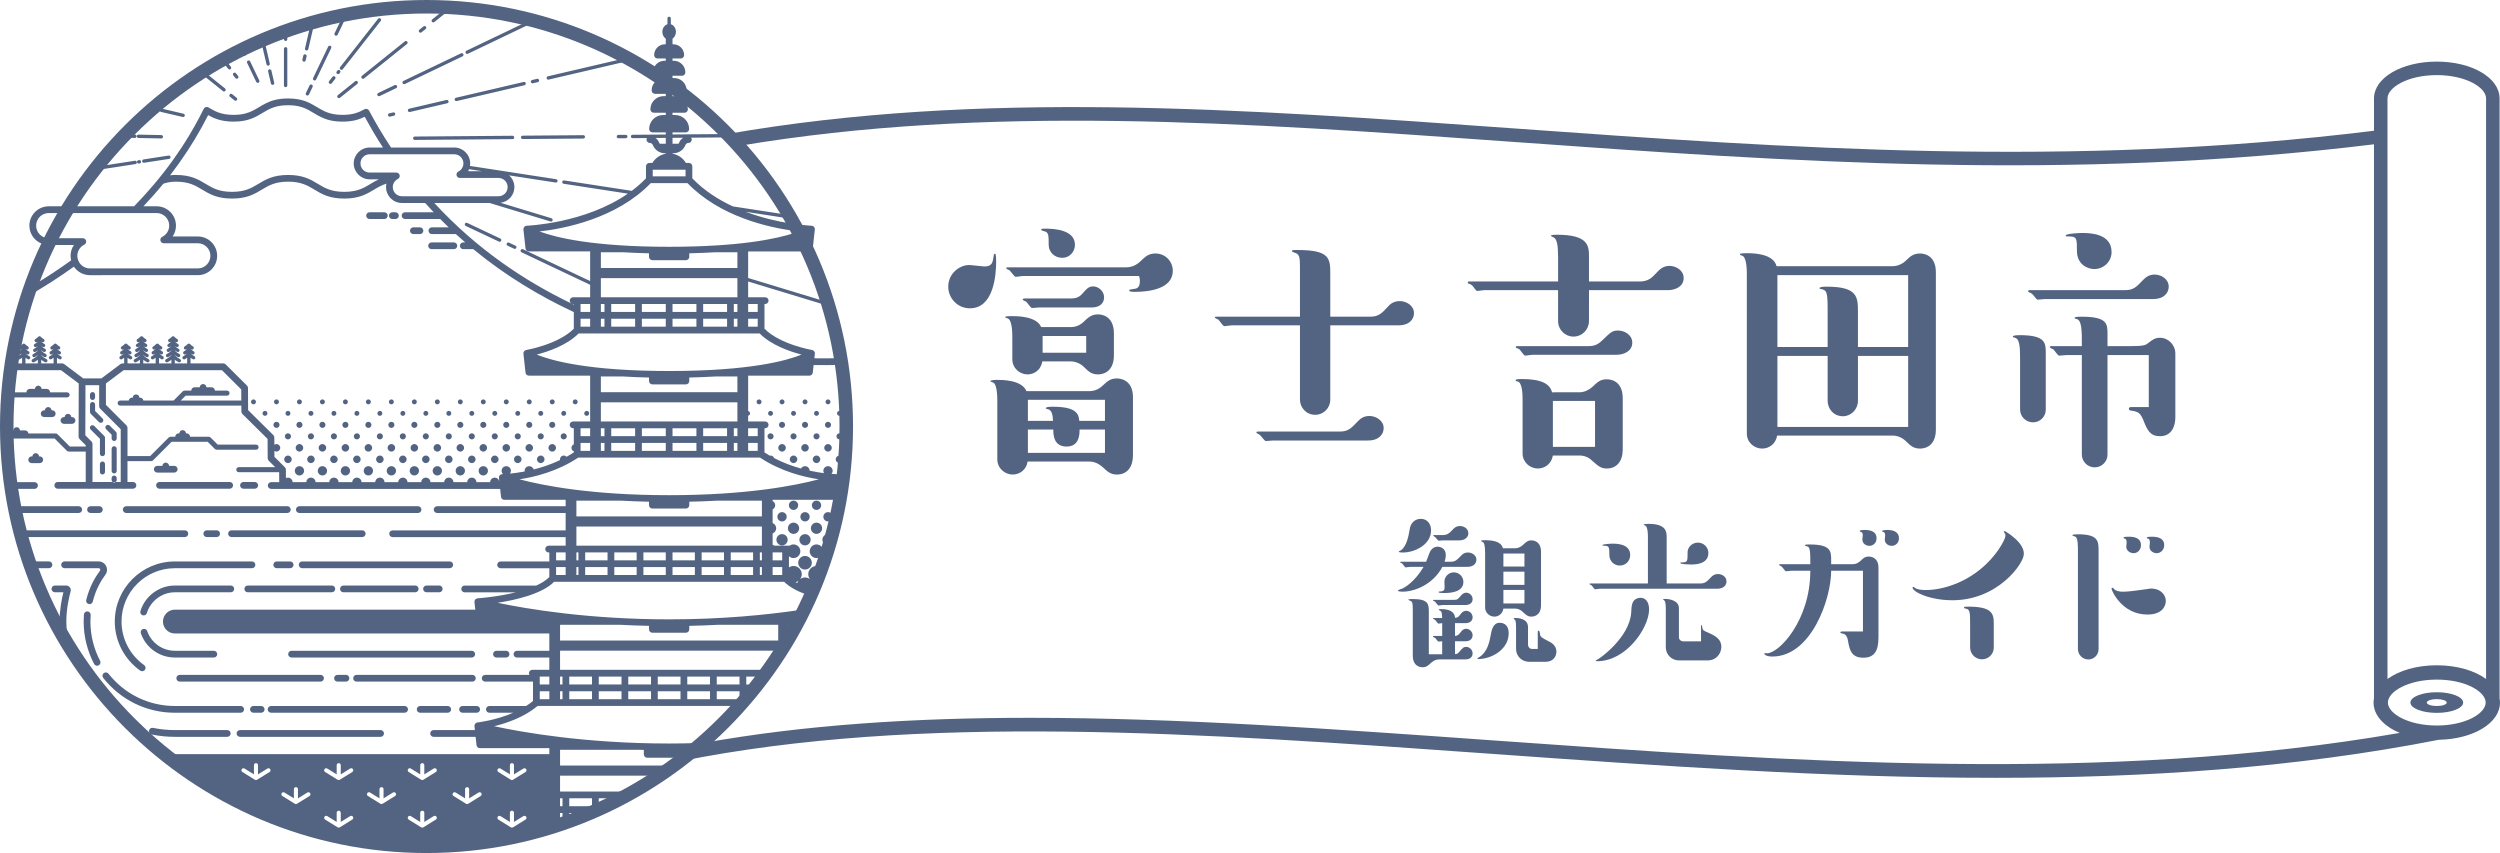 <?xml version="1.0" encoding="utf-8"?>
<!-- Generator: Adobe Illustrator 12.0.0, SVG Export Plug-In . SVG Version: 6.00 Build 51448)  -->
<!DOCTYPE svg PUBLIC "-//W3C//DTD SVG 1.1//EN" "http://www.w3.org/Graphics/SVG/1.1/DTD/svg11.dtd">
<svg  version="1.1" id="レイヤー_1" xmlns="http://www.w3.org/2000/svg" xmlns:xlink="http://www.w3.org/1999/xlink" width="296.009" height="101.002"
	 viewBox="0 0 296.009 101.002" overflow="visible" enable-background="new 0 0 296.009 101.002" xml:space="preserve">
<g>
	<path fill="#536483" d="M295.96,82.687V11.661c0-2.449-3.267-4.367-7.436-4.367c-4.17,0-7.436,1.918-7.436,4.367v3.819
		c-35.959,4.443-69.377,2.056-101.759-0.271c-32.508-2.336-63.374-4.551-93.201,0.656c0.452,0.465,0.9,0.935,1.334,1.417
		c29.315-4.94,59.731-2.779,91.752-0.477c32.399,2.328,65.839,4.71,101.873,0.281v65.601c-0.03,0.164-0.05,0.33-0.05,0.499
		c0,1.5,1.212,2.799,3.097,3.593c-34.678,6.033-71.62,3.438-107.404,0.882c-18.957-1.355-37.362-2.67-54.801-2.67
		c-13.595,0-26.602,0.806-38.829,3.009c-0.855,0.745-1.731,1.467-2.637,2.151c28.387-5.713,61.327-3.383,96.152-0.895
		c19.716,1.408,39.78,2.842,59.646,2.842c17.794,0,35.43-1.154,52.497-4.505c4.083-0.071,7.25-1.979,7.25-4.407
		C296.009,83.017,295.989,82.851,295.96,82.687 M288.524,85.904c-3.412,0-5.789-1.433-5.789-2.718c0-1.286,2.377-2.719,5.789-2.719
		c3.411,0,5.788,1.433,5.788,2.719C294.313,84.471,291.936,85.904,288.524,85.904 M294.36,80.394
		c-1.361-0.995-3.451-1.623-5.836-1.623c-2.386,0-4.476,0.628-5.837,1.623V11.661c0-1.309,2.396-2.767,5.837-2.767
		c3.439,0,5.836,1.458,5.836,2.767V80.394z"/>
	<path fill="#536483" d="M288.524,81.963c-1.725,0-3.122,0.547-3.122,1.222c0,0.676,1.397,1.223,3.122,1.223
		s3.123-0.547,3.123-1.223C291.647,82.51,290.249,81.963,288.524,81.963 M288.524,83.594c-0.653,0-1.183-0.183-1.183-0.409
		c0-0.226,0.529-0.407,1.183-0.407c0.652,0,1.183,0.182,1.183,0.407C289.707,83.412,289.177,83.594,288.524,83.594"/>
	<path fill="#536483" d="M112.276,33.942c0-1.504,1.264-2.563,2.494-2.563c0.274,0,1.538,0.171,1.777,0.171
		c0.958,0,0.992-0.479,1.128-1.366c0-0.069,0.034-0.137,0.137-0.137c0.136,0,0.136,0.649,0.136,0.888c0,1.606-0.273,5.57-3.109,5.57
		C113.369,36.505,112.276,35.309,112.276,33.942 M128.986,46.313c0.752,0,1.299-0.376,1.606-0.684
		c0.513-0.478,0.889-0.82,1.641-0.82c0.171,0,1.914,0,1.914,2.221v6.904c0,1.264-0.616,2.255-1.914,2.255
		c-0.752,0-1.128-0.376-1.641-0.854c-0.444-0.409-0.99-0.684-1.606-0.684h-7.313c-0.136,0.957-0.922,1.538-1.777,1.538
		c-0.888,0-1.811-0.718-1.811-1.812v-6.731c0-0.616,0-2.153-0.512-2.358c-0.034,0-0.308-0.103-0.308-0.137
		c0-0.171,0.615-0.171,0.854-0.171c0.547,0,2.871,0,3.418,1.333H128.986z M126.765,38.727c0.65,0,1.162-0.24,1.606-0.684
		c0.479-0.444,0.855-0.82,1.64-0.82c0.171,0,1.88,0,1.88,2.256v2.596c0,2.256-1.709,2.256-1.88,2.256
		c-0.785,0-1.161-0.376-1.64-0.855c-0.444-0.444-1.025-0.683-1.606-0.683h-3.349c-0.239,1.264-1.23,1.538-1.743,1.538
		c-0.956,0-1.811-0.752-1.811-1.811v-2.461c0-0.615,0-2.153-0.546-2.358c-0.035,0-0.308-0.102-0.308-0.137
		c0-0.136,0.478-0.136,0.752-0.136c0.649,0,2.973,0,3.52,1.299H126.765z M121.092,32.678c-0.102,0-0.683,0.102-0.82,0.102
		c-0.17,0-0.615-0.683-0.752-0.785c-0.034-0.035-0.376-0.138-0.376-0.206c0-0.102,0.069-0.137,0.137-0.137h14.045
		c0.683,0,1.265-0.273,1.744-0.751c0.546-0.513,0.922-0.888,1.742-0.888c1.162,0,2.051,0.922,2.051,2.05
		c0,2.187-2.905,2.495-4.511,2.495c-0.24,0-0.65,0-0.65-0.171c0-0.103,0.035-0.103,0.513-0.171c0.341-0.034,0.752-0.103,0.752-0.957
		c0-0.239-0.035-0.41-0.103-0.581H121.092z M123.074,36.403c-0.136,0-0.752,0.068-0.888,0.068c-0.137,0-0.581-0.683-0.683-0.752
		c-0.069-0.034-0.411-0.171-0.411-0.239c0-0.068,0.069-0.137,0.171-0.137h5.468c0.581,0,1.025-0.102,1.435-0.581
		c0.445-0.512,0.718-0.854,1.264-0.854c0.616,0,1.299,0.547,1.299,1.299c0,0.718-0.547,1.196-1.435,1.196H123.074z M124.68,49.833
		c-0.034-0.616-0.102-1.333-0.683-1.402c-0.068,0-0.171-0.033-0.171-0.101c0-0.172,0.581-0.172,0.854-0.172
		c2.939,0,3.042,0.991,3.111,1.675h3.041v-2.495h-9.125v2.495H124.68z M121.707,53.625h9.125v-2.768h-3.008
		c0,0.546,0,2.017-1.537,2.017c-1.572,0-1.572-1.471-1.572-2.017h-3.008V53.625z M124.168,28.953c0-0.956,0-1.265-0.308-1.504
		c-0.068-0.034-0.58-0.136-0.58-0.239c0-0.136,0.068-0.136,0.546-0.136c1.094,0,3.452,0.171,3.452,1.913
		c0,0.854-0.684,1.572-1.538,1.538C124.988,30.525,124.168,29.979,124.168,28.953 M128.611,39.786h-5.16v1.982h5.16V39.786z"/>
	<path fill="#536483" d="M157.509,47.338c0,0.957-0.785,1.777-1.777,1.777c-1.127,0-1.811-0.923-1.811-1.777v-8.817h-8.1
		c-0.136,0-0.752,0.103-0.854,0.103c-0.171,0-0.581-0.684-0.718-0.786c-0.068-0.035-0.41-0.171-0.41-0.24
		c0-0.068,0.035-0.102,0.171-0.102h9.911v-4.989c0-1.948,0-2.153-0.342-2.46c-0.068-0.069-0.615-0.206-0.615-0.308
		c0-0.137,0.068-0.137,0.684-0.137c3.861,0,3.861,1.025,3.861,2.905v4.989h4.716c0.991,0,1.367-0.376,2.119-1.196
		c0.205-0.24,0.614-0.649,1.4-0.649c0.752,0,1.676,0.512,1.676,1.435c0,0.683-0.514,1.435-1.847,1.435h-8.064V47.338z
		 M150.708,52.157c-0.137,0-0.717,0.067-0.819,0.067c-0.171,0-0.615-0.683-0.752-0.752c-0.068-0.067-0.376-0.17-0.376-0.237
		c0-0.069,0.034-0.138,0.137-0.138h9.739c0.991,0,1.333-0.376,2.119-1.196c0.238-0.239,0.614-0.65,1.4-0.65
		c0.718,0,1.675,0.513,1.675,1.435c0,0.719-0.547,1.471-1.846,1.471H150.708z"/>
	<path fill="#536483" d="M188.141,38.009c0,0.991-0.786,1.845-1.847,1.845c-0.956,0-1.811-0.786-1.811-1.845v-3.656h-8.748
		c-0.137,0-0.718,0.102-0.82,0.102c-0.137,0-0.41-0.411-0.478-0.513c-0.172-0.204-0.206-0.239-0.582-0.376
		c-0.033,0-0.068-0.068-0.068-0.102c0-0.137,0.103-0.137,0.137-0.137h10.56v-2.87c0-1.401-0.136-2.187-0.546-2.358
		c-0.034,0-0.309-0.137-0.309-0.171c0-0.136,0.479-0.136,0.719-0.136c3.793,0,3.793,1.366,3.793,2.665v2.87h6.049
		c0.922,0,1.4-0.444,1.811-0.889c0.479-0.512,0.889-0.956,1.674-0.956c0.753,0,1.676,0.513,1.676,1.435
		c0,1.059-1.061,1.436-1.846,1.436h-9.363V38.009z M181.442,42.007c-0.137,0-0.718,0.102-0.854,0.102
		c-0.171,0-0.581-0.683-0.718-0.786c-0.068-0.034-0.41-0.136-0.41-0.204c0-0.102,0.069-0.137,0.171-0.137h8.476
		c0.923,0,1.299-0.41,1.605-0.683c1.025-0.991,1.196-1.163,1.88-1.163c0.752,0,1.675,0.513,1.675,1.436
		c0,1.025-1.026,1.435-1.847,1.435H181.442z M187.013,46.449c0.547,0,1.128-0.272,1.504-0.615c0.683-0.649,0.99-0.922,1.742-0.922
		c0.205,0,1.88,0,1.88,2.255v6.049c0,1.401-0.719,2.255-1.88,2.255c-0.718,0-0.991-0.273-1.709-0.888
		c-0.238-0.24-0.718-0.649-1.537-0.649h-3.145c-0.171,0.991-0.957,1.537-1.776,1.537c-0.991,0-1.812-0.785-1.812-1.777v-6.185
		c0-0.752,0-2.221-0.615-2.358c-0.136,0-0.205-0.034-0.205-0.137c0-0.137,0.479-0.137,0.718-0.137c2.427,0,3.35,0.616,3.589,1.572
		H187.013z M188.857,47.475h-4.989v5.434h4.989V47.475z"/>
	<path fill="#536483" d="M224.088,31.516c0.752,0,1.334-0.41,1.606-0.683c0.444-0.445,0.854-0.82,1.641-0.82
		c0.171,0,1.879,0,1.879,2.221v18.624c0,2.256-1.674,2.256-1.879,2.256c-0.786,0-1.162-0.376-1.641-0.854
		c-0.547-0.513-1.094-0.685-1.606-0.685h-13.669c-0.171,1.026-0.99,1.539-1.777,1.539c-0.957,0-1.811-0.752-1.811-1.776V32.61
		c0-0.581,0-2.051-0.513-2.324c-0.103-0.034-0.308-0.068-0.308-0.171c0-0.136,0.547-0.136,0.786-0.136c0.649,0,3.178,0,3.554,1.537
		H224.088z M216.399,41.085v-4.238c0-2.255-0.068-2.494-0.821-2.631c-0.102,0-0.136-0.034-0.136-0.102
		c0-0.172,0.615-0.172,0.854-0.172c3.656,0,3.69,1.231,3.69,2.973v4.17h5.946v-8.51h-15.48v8.51H216.399z M210.453,50.551h15.48
		v-8.407h-5.946v5.331c0,0.991-0.819,1.811-1.776,1.811c-1.128,0-1.812-0.922-1.812-1.811v-5.331h-5.946V50.551z"/>
	<path fill="#536483" d="M242.226,48.5c0,0.855-0.684,1.504-1.504,1.504c-0.923,0-1.537-0.752-1.537-1.504v-6.15
		c0-1.436-0.104-2.256-0.615-2.359c-0.137-0.034-0.239-0.068-0.239-0.136c0-0.171,0.615-0.171,0.854-0.171
		c3.041,0,3.041,0.957,3.041,2.119V48.5z M242.089,35.412c-0.103,0-0.718,0.069-0.819,0.069c-0.138,0-0.376-0.376-0.445-0.444
		c-0.171-0.24-0.341-0.343-0.615-0.445c-0.034,0-0.067-0.034-0.067-0.102c0-0.069,0.033-0.137,0.136-0.137h11.346
		c0.957,0,1.299-0.342,2.085-1.162c0.238-0.239,0.649-0.684,1.401-0.684s1.674,0.514,1.674,1.435c0,0.752-0.581,1.47-1.845,1.47
		H242.089z M249.538,53.832c0,0.82-0.683,1.503-1.504,1.503c-0.956,0-1.537-0.786-1.537-1.503v-11.79h-1.811
		c-0.138,0-0.752,0.068-0.889,0.068c-0.138,0-0.582-0.683-0.684-0.752c-0.068-0.034-0.41-0.171-0.41-0.238
		c0-0.103,0.068-0.137,0.17-0.137h3.623v-0.854c0-1.573-0.171-2.256-0.615-2.359c-0.137-0.034-0.238-0.034-0.238-0.137
		c0-0.136,0.546-0.136,0.819-0.136c3.075,0,3.075,0.854,3.075,2.085v1.401h2.666c1.538,0,1.845-0.103,2.118-0.342
		c0.547-0.41,0.821-0.65,1.436-0.65c0.957,0,1.812,0.821,1.812,1.88v7.552c0,0.889-0.342,2.223-1.812,2.223
		c-0.923,0-1.366-0.376-1.846-1.573c-0.478-1.264-0.717-1.332-1.674-1.469c-0.103-0.035-0.171-0.103-0.171-0.204
		c0-0.137,0.103-0.206,0.239-0.206h2.118v-6.151h-4.887V53.832z M247.966,31.857c-0.751,0-2.05-0.512-2.05-2.153
		c0-1.469,0-1.708-0.957-1.708c-0.342,0-0.376,0-0.376-0.102c0-0.24,1.641-0.308,1.914-0.308c0.82,0,3.521,0,3.521,2.255
		C250.018,30.969,249.095,31.857,247.966,31.857"/>
	<path fill="#536483" d="M166.955,67.122c-0.081,0-0.445,0.06-0.526,0.06s-0.345-0.405-0.406-0.466
		c-0.04-0.021-0.242-0.102-0.242-0.142s0.021-0.061,0.081-0.061h2.996c0.061-0.162,0.323-0.871,0.386-1.012
		c0.141-0.386,0.465-0.771,0.971-0.771c0.405,0,0.972,0.244,0.972,0.993c0,0.323-0.101,0.607-0.142,0.789h0.709
		c0.566,0,0.769-0.223,1.214-0.688c0.142-0.162,0.385-0.406,0.85-0.406c0.446,0,0.992,0.305,0.992,0.852
		c0,0.424-0.323,0.851-1.093,0.851h-2.936c-1.093,2.064-3.259,2.934-4.696,2.934c-0.323,0-0.567-0.04-0.567-0.12
		c0-0.101,0.486-0.224,0.567-0.265c0.243-0.12,1.417-0.769,2.47-2.549H166.955z M169.444,62.789c0,1.699-1.923,2.631-3.341,2.631
		c-0.081,0-0.484,0-0.484-0.102c0-0.06,0.242-0.141,0.282-0.182c0.688-0.506,0.892-1.781,1.013-2.469
		c0.183-1.154,1.072-1.235,1.315-1.235C169.019,61.432,169.444,62.06,169.444,62.789 M170.761,75.298V73.78
		c-0.062,0.021-0.365,0.062-0.425,0.062c-0.103,0-0.365-0.404-0.427-0.465c-0.039-0.021-0.242-0.103-0.242-0.144
		c0-0.04,0.041-0.06,0.101-0.06h0.993c-0.021-0.364-0.021-0.668-0.162-0.81c-0.041-0.041-0.243-0.121-0.243-0.161
		c0-0.082,0.081-0.082,0.324-0.082c0.749,0,1.559,0.223,1.599,1.032c0.345-0.04,0.364-0.061,0.688-0.465
		c0.081-0.122,0.284-0.365,0.647-0.365c0.345,0,0.749,0.305,0.749,0.77c0,0.364-0.263,0.688-0.83,0.688h-1.255v1.519
		c0.345-0.04,0.426-0.142,0.688-0.465c0.101-0.142,0.284-0.386,0.647-0.386c0.345,0,0.749,0.324,0.749,0.771
		c0,0.344-0.242,0.709-0.83,0.709h-1.255v1.517c0.202,0,0.324-0.04,0.506-0.263c0.445-0.506,0.507-0.587,0.83-0.587
		c0.386,0,0.749,0.345,0.749,0.77c0,0.324-0.201,0.708-0.83,0.708h-3.117c-0.385,0-0.708,0.162-0.991,0.426
		c-0.304,0.283-0.527,0.506-0.993,0.506c-0.101,0-1.153,0-1.153-1.377v-5.143c0-1.03-0.02-1.133-0.182-1.295
		c-0.041-0.041-0.345-0.121-0.345-0.182c0-0.081,0.385-0.081,0.526-0.081c1.902,0,1.902,0.647,1.902,1.558v4.981h1.58v-1.538
		c-0.062,0-0.365,0.04-0.425,0.04c-0.103,0-0.345-0.405-0.427-0.445c-0.039-0.021-0.242-0.102-0.242-0.142
		c0-0.062,0.041-0.082,0.101-0.082H170.761z M170.842,71.634c-0.081,0-0.426,0.061-0.506,0.061c-0.103,0-0.365-0.404-0.427-0.465
		c-0.039-0.02-0.242-0.101-0.242-0.142c0-0.062,0.061-0.062,0.101-0.062h2.37c0.424,0,0.485-0.081,0.809-0.465
		c0.143-0.162,0.324-0.385,0.668-0.385c0.364,0,0.749,0.324,0.749,0.769c0,0.467-0.385,0.688-0.83,0.688H170.842z M170.861,63.982
		c-0.081,0-0.425,0.041-0.506,0.041c-0.102,0-0.385-0.425-0.466-0.465c-0.04-0.021-0.202-0.101-0.202-0.122
		c0-0.061,0.061-0.081,0.102-0.081h1.012c0.526,0,0.79-0.203,1.093-0.526c0.244-0.283,0.506-0.547,0.972-0.547
		c0.426,0,0.992,0.283,0.992,0.851c0,0.466-0.385,0.85-1.093,0.85H170.861z M173.271,68.902c0,1.235-1.579,1.315-2.287,1.315
		c-0.122,0-0.647,0-0.647-0.102c0-0.079,0.04-0.079,0.141-0.079c0.567-0.021,0.567-0.265,0.567-0.527
		c0-0.101-0.021-0.546-0.021-0.648c0-0.525,0.446-1.093,1.114-1.093C172.784,67.768,173.271,68.294,173.271,68.902 M178.636,74.975
		c0,1.943-2.045,3.057-3.604,3.057c-0.04,0-0.101,0-0.101-0.061c0-0.04,0.061-0.081,0.182-0.142
		c1.032-0.607,1.256-1.924,1.377-2.551c0.102-0.587,0.264-1.539,1.073-1.539C178.271,73.74,178.636,74.226,178.636,74.975
		 M179.385,64.915c0.424,0,0.728-0.203,0.951-0.405c0.364-0.345,0.566-0.527,0.992-0.527c0.101,0,1.133,0,1.133,1.357v6.315
		c0,1.356-1.032,1.356-1.133,1.356c-0.426,0-0.607-0.182-0.992-0.527c-0.183-0.181-0.486-0.424-0.951-0.424h-1.377
		c-0.102,0.628-0.587,0.951-1.073,0.951c-0.546,0-1.093-0.445-1.093-1.073v-6.396c0-1.032-0.121-1.255-0.264-1.356
		c-0.021-0.021-0.223-0.101-0.223-0.142c0-0.081,0.344-0.081,0.486-0.081c0.85,0,1.903,0.122,2.105,0.952H179.385z M180.498,65.542
		h-2.49v1.538h2.49V65.542z M180.498,67.687h-2.49v1.56h2.49V67.687z M178.008,71.454h2.49v-1.601h-2.49V71.454z M182.077,74.793
		c0-0.062,0.041-0.122,0.121-0.122c0.081,0,0.102,0.162,0.142,0.385c0.041,0.364,0.162,0.425,1.053,0.89
		c0.223,0.102,0.891,0.446,0.891,1.216c0,0.363-0.202,1.194-1.296,1.194h-1.964c-0.789,0-1.518-0.628-1.518-1.519v-2.51
		c0-0.264,0-0.83-0.143-0.951c-0.02-0.021-0.141-0.082-0.141-0.122c0-0.062,0.04-0.081,0.243-0.081c0.141,0,1.457,0,1.457,1.073
		v2.105c0,0.242,0.203,0.485,0.466,0.485h0.688V74.793z"/>
	<path fill="#536483" d="M195.239,71.836c0.272,1.931-2.165,5.937-5.474,6.406c-0.103,0.014-0.822,0.116-0.84-0.008
		c-0.005-0.041,0.27-0.164,0.288-0.188c0.276-0.123,3.681-2.567,3.923-5.452c0.063-0.595-0.079-1.624,0.944-1.8
		C194.449,70.732,195.099,70.849,195.239,71.836 M189.383,69.712c-0.083,0-0.438,0.062-0.521,0.062
		c-0.103,0-0.352-0.436-0.435-0.477c-0.042-0.021-0.229-0.104-0.229-0.146c0-0.063,0.063-0.063,0.083-0.063h13.009
		c0.602,0,0.81-0.228,1.266-0.706c0.146-0.166,0.395-0.414,0.872-0.414c0.436,0,0.996,0.291,0.996,0.871
		c0,0.498-0.395,0.872-1.121,0.872H189.383z M191.777,66.966c-0.644,0-1.225-0.519-1.225-1.266c0-0.789,0-1.079-0.519-1.079
		c-0.083,0-0.312,0-0.312-0.063c0-0.146,1.038-0.187,1.204-0.187c0.456,0,2.096,0,2.096,1.349
		C193.022,66.448,192.463,66.966,191.777,66.966 M197.34,69.319h-2.221v-5.674c0-0.332,0-1.202-0.291-1.409
		c-0.041-0.021-0.229-0.084-0.229-0.105c0-0.103,0.456-0.103,0.622-0.103c2.118,0,2.118,0.995,2.118,1.617V69.319z M201.407,74.107
		c0-0.081,0.042-0.081,0.062-0.081c0.063,0,0.083,0.123,0.083,0.227c0.042,0.395,0.145,0.416,0.81,0.706
		c0.789,0.333,1.453,0.768,1.453,1.619c0,0.769-0.561,1.619-1.64,1.619h-3.382c-0.852,0-1.558-0.686-1.558-1.558v-4.541
		c0-0.518-0.042-0.871-0.166-0.996c-0.021-0.021-0.145-0.083-0.145-0.104c0-0.082,0.041-0.082,0.29-0.082
		c0.353,0,1.578,0.145,1.578,1.099v3.442c0,0.269,0.228,0.477,0.477,0.477h2.138V74.107z M202.278,65.472
		c0,1.369-1.618,1.369-2.116,1.369c-0.166,0-1.203-0.041-1.203-0.166c0-0.082,0.082-0.082,0.103-0.082c0.52,0,0.747,0,0.747-0.664
		c0-0.623,0-0.686,0.063-0.872c0.187-0.519,0.685-0.81,1.162-0.81C201.76,64.248,202.278,64.83,202.278,65.472"/>
	<path fill="#536483" d="M212.104,67.575c-0.114,0-0.544,0.069-0.635,0.069c-0.114,0-0.432-0.521-0.522-0.567
		c-0.045-0.046-0.294-0.136-0.294-0.182c0-0.068,0.045-0.09,0.113-0.09h3.581v-0.431c0-0.657,0-1.451-0.249-1.633
		c-0.068-0.045-0.385-0.099-0.385-0.181c0-0.11,0.407-0.091,0.589-0.091c2.516,0,2.516,0.815,2.516,1.904v0.431h2.517
		c0.521,0,0.815-0.273,0.975-0.408c0.316-0.316,0.521-0.498,0.974-0.498c0.091,0,1.134,0,1.134,1.337v8.216
		c0,1.609-0.477,2.426-1.791,2.426c-1.45,0-1.632-0.976-1.813-1.974c-0.136-0.792-0.409-0.838-0.816-0.928
		c-0.091-0.023-0.091-0.068-0.091-0.091c0-0.068,0.091-0.113,0.136-0.113h2.538v-7.197h-3.762c0,3.355-2.363,10.162-6.963,10.162
		c-0.703,0-0.952-0.227-0.952-0.34c0-0.045,0.045-0.067,0.068-0.067c0.045,0,0.203,0.022,0.249,0.022
		c1.416,0,5.127-3.866,5.127-9.777H212.104z M221.352,64.629c-0.363,0-0.839-0.228-0.839-0.748c0-0.068,0.046-0.432,0.046-0.521
		c0-0.228-0.068-0.341-0.249-0.386c-0.023,0-0.114-0.023-0.114-0.09c0-0.136,0.408-0.136,0.566-0.136
		c0.658,0,1.428,0.136,1.428,0.996C222.189,64.312,221.76,64.629,221.352,64.629 M223.98,64.629c-0.363,0-0.816-0.25-0.816-0.748
		c0-0.068,0.046-0.432,0.046-0.499c0-0.34-0.158-0.385-0.272-0.408c-0.045-0.023-0.09-0.045-0.09-0.09
		c0-0.114,0.43-0.136,0.589-0.136c0.612,0,1.406,0.136,1.406,0.996C224.843,64.312,224.411,64.629,223.98,64.629"/>
	<path fill="#536483" d="M229.494,70.942c-1.912-0.3-3.102-1.035-3.033-1.383c0.014-0.07,0.07-0.084,0.095-0.08
		c0.026,0.004,0.096,0.062,0.143,0.094c0.133,0.14,0.438,0.211,0.594,0.236c1.576,0.247,4.618-0.327,7.116-2.348
		c2.021-1.617,2.948-3.503,3.03-3.92c0.054-0.277-0.059-0.391-0.122-0.473c-0.048-0.031-0.064-0.081-0.06-0.105
		c0.009-0.046,0.069-0.084,0.121-0.075c0.052,0.008,2.521,1.422,2.23,2.904C239.342,67.161,235.749,71.922,229.494,70.942
		 M233.271,74.038c0-1.718-0.022-1.906-0.635-2c-0.07-0.022-0.094-0.069-0.094-0.094c0-0.118,0.165-0.118,0.494-0.118
		c2.823,0,3.034,0.824,3.034,1.978v2.872c0,0.8-0.658,1.388-1.388,1.388c-0.894,0-1.412-0.753-1.412-1.388V74.038z"/>
	<path fill="#536483" d="M246.033,65.26c0-0.658,0-1.458-0.259-1.693c-0.048-0.047-0.4-0.118-0.4-0.188
		c0-0.117,0.494-0.117,0.682-0.117c2.424,0,2.424,0.847,2.424,1.999v11.599c0,0.683-0.564,1.224-1.199,1.224
		c-0.777,0-1.247-0.637-1.247-1.224V65.26z M254.258,72.765c-3.019,0-4.249-2.847-4.249-3.081c0-0.047,0.084-0.094,0.141-0.094
		c0.056,0,0.056,0.022,0.111,0.094c0.224,0.329,0.811,0.376,1.09,0.376c0.615,0,1.65-0.142,1.789-0.164
		c0.084-0.023,1.427-0.212,1.511-0.212c1.258,0,1.789,0.823,1.789,1.458C256.439,71.872,255.908,72.765,254.258,72.765
		 M252.627,65.5c-0.423,0-0.871-0.307-0.871-0.753c0-0.095,0.048-0.471,0.048-0.54c0-0.354-0.142-0.4-0.259-0.448
		c-0.047,0-0.118-0.023-0.118-0.093c0-0.118,0.424-0.118,0.588-0.118c0.659,0,1.483,0.118,1.483,1.012
		C253.498,65.125,253.074,65.5,252.627,65.5 M255.356,65.5c-0.4,0-0.848-0.282-0.848-0.753c0-0.095,0.047-0.494,0.047-0.563
		c0-0.33-0.141-0.377-0.259-0.425c-0.046,0-0.117-0.023-0.117-0.093c0-0.118,0.424-0.118,0.588-0.118
		c0.589,0,1.482,0.094,1.482,1.012C256.25,65.101,255.826,65.5,255.356,65.5"/>
	<path fill="#536483" d="M10.745,49c-0.056-0.057-0.088-0.133-0.088-0.213v-0.89c0-0.165,0.135-0.3,0.3-0.3
		c0.166,0,0.301,0.135,0.301,0.3v0.766l0.889,0.89c0.117,0.117,0.117,0.307,0,0.424c-0.059,0.058-0.135,0.088-0.212,0.088
		c-0.077,0-0.154-0.03-0.212-0.088L10.745,49z M7.569,50.184h0.957c0.22,0,0.4-0.179,0.4-0.4c0-0.22-0.18-0.399-0.4-0.399H8.444
		c-0.01-0.213-0.182-0.383-0.397-0.383c-0.214,0-0.386,0.17-0.396,0.383H7.569c-0.221,0-0.4,0.179-0.4,0.399
		C7.169,50.004,7.348,50.184,7.569,50.184 M39.96,79.907c-0.221,0-0.4,0.179-0.4,0.399c0,0.222,0.179,0.4,0.4,0.4h1.004
		c0.221,0,0.4-0.179,0.4-0.4c0-0.221-0.179-0.399-0.4-0.399H39.96z M4.707,54.036H4.625c-0.009-0.212-0.181-0.382-0.396-0.382
		c-0.215,0-0.387,0.17-0.397,0.382H3.751c-0.221,0-0.401,0.18-0.401,0.399c0,0.223,0.18,0.401,0.401,0.401h0.956
		c0.221,0,0.4-0.179,0.4-0.401C5.107,54.215,4.928,54.036,4.707,54.036 M5.229,49.38h0.956c0.221,0,0.4-0.18,0.4-0.4
		c0-0.221-0.179-0.4-0.4-0.4H6.104c-0.01-0.213-0.182-0.383-0.397-0.383c-0.215,0-0.387,0.17-0.397,0.383H5.229
		c-0.221,0-0.401,0.179-0.401,0.4C4.828,49.2,5.008,49.38,5.229,49.38 M58.783,77.854h1.137c0.221,0,0.4-0.179,0.4-0.4
		c0-0.22-0.179-0.4-0.4-0.4h-1.137c-0.221,0-0.4,0.181-0.4,0.4C58.383,77.675,58.562,77.854,58.783,77.854 M12.132,54.641
		c-0.166,0-0.301,0.136-0.301,0.302v0.936c0,0.166,0.135,0.3,0.301,0.3c0.165,0,0.3-0.134,0.3-0.3v-0.936
		C12.432,54.777,12.297,54.641,12.132,54.641 M11.766,59.938h-1.048c-0.221,0-0.4,0.18-0.4,0.4s0.179,0.4,0.4,0.4h1.048
		c0.221,0,0.4-0.18,0.4-0.4S11.987,59.938,11.766,59.938 M52.008,69.329h-1.507c-0.22,0-0.4,0.18-0.4,0.399
		c0,0.222,0.18,0.4,0.4,0.4h1.507c0.22,0,0.4-0.179,0.4-0.4C52.408,69.508,52.228,69.329,52.008,69.329 M35.377,66.876
		c0,0.221,0.18,0.4,0.4,0.4H53.25c0.221,0,0.4-0.18,0.4-0.4s-0.179-0.4-0.4-0.4H35.777C35.557,66.476,35.377,66.656,35.377,66.876
		 M49.163,69.329h-8.499c-0.221,0-0.4,0.18-0.4,0.399c0,0.222,0.179,0.4,0.4,0.4h8.499c0.221,0,0.4-0.179,0.4-0.4
		C49.563,69.508,49.384,69.329,49.163,69.329 M24.483,62.791c-0.221,0-0.4,0.18-0.4,0.4s0.179,0.4,0.4,0.4h1.171
		c0.221,0,0.4-0.18,0.4-0.4s-0.179-0.4-0.4-0.4H24.483z M43.288,63.191c0-0.221-0.179-0.4-0.399-0.4H27.411
		c-0.221,0-0.4,0.18-0.4,0.4s0.179,0.4,0.4,0.4h15.478C43.109,63.591,43.288,63.412,43.288,63.191 M35.442,60.739h14.055
		c0.222,0,0.401-0.18,0.401-0.4s-0.179-0.4-0.401-0.4H35.442c-0.22,0-0.4,0.18-0.4,0.4S35.222,60.739,35.442,60.739 M18.622,55.957
		h2.004c0.221,0,0.4-0.179,0.4-0.4c0-0.221-0.179-0.399-0.4-0.399h-0.605c-0.01-0.212-0.182-0.384-0.397-0.384
		c-0.215,0-0.387,0.172-0.397,0.384h-0.605c-0.221,0-0.4,0.179-0.4,0.399C18.222,55.778,18.401,55.957,18.622,55.957 M34.42,60.338
		c0-0.221-0.179-0.4-0.4-0.4H14.946c-0.222,0-0.401,0.18-0.401,0.4s0.179,0.4,0.401,0.4H34.02
		C34.241,60.739,34.42,60.559,34.42,60.338 M17.433,74.726c-0.072-0.209-0.3-0.318-0.509-0.246c-0.209,0.073-0.319,0.302-0.246,0.51
		c0.596,1.713,2.214,2.864,4.027,2.864h4.615c0.22,0,0.4-0.179,0.4-0.4c0-0.22-0.18-0.4-0.4-0.4h-4.615
		C19.233,77.053,17.918,76.119,17.433,74.726 M30.004,83.591c-0.22,0-0.4,0.179-0.4,0.4c0,0.221,0.18,0.399,0.4,0.399h0.921
		c0.221,0,0.4-0.179,0.4-0.399c0-0.222-0.179-0.4-0.4-0.4H30.004z M38.352,80.306c0-0.221-0.179-0.399-0.399-0.399h-16.67
		c-0.221,0-0.4,0.179-0.4,0.399c0,0.222,0.179,0.4,0.4,0.4h16.67C38.173,80.707,38.352,80.528,38.352,80.306 M27.328,69.329h-6.623
		c-1.86,0-3.537,1.244-4.079,3.022c-0.064,0.212,0.055,0.436,0.266,0.499c0.039,0.014,0.079,0.019,0.117,0.019
		c0.172,0,0.33-0.111,0.382-0.284c0.44-1.446,1.803-2.456,3.314-2.456h6.623c0.22,0,0.399-0.179,0.399-0.4
		C27.727,69.508,27.548,69.329,27.328,69.329 M39.291,69.329h-9.956c-0.221,0-0.4,0.18-0.4,0.399c0,0.222,0.179,0.4,0.4,0.4h9.956
		c0.221,0,0.4-0.179,0.4-0.4C39.691,69.508,39.512,69.329,39.291,69.329 M32.765,67.277h1.59c0.221,0,0.4-0.18,0.4-0.4
		s-0.179-0.4-0.4-0.4h-1.59c-0.221,0-0.4,0.18-0.4,0.4S32.544,67.277,32.765,67.277 M16.603,79.403
		c0.07,0.049,0.151,0.072,0.231,0.072c0.125,0,0.248-0.058,0.327-0.169c0.127-0.18,0.084-0.43-0.096-0.557
		c-1.675-1.187-2.675-3.114-2.675-5.158c0-3.481,2.833-6.314,6.315-6.314h9.132c0.221,0,0.4-0.18,0.4-0.4s-0.179-0.4-0.4-0.4h-9.132
		c-3.923,0-7.115,3.192-7.115,7.115C13.59,75.894,14.716,78.066,16.603,79.403 M55.93,79.907H42.219c-0.221,0-0.4,0.179-0.4,0.399
		c0,0.222,0.179,0.4,0.4,0.4H55.93c0.221,0,0.4-0.179,0.4-0.4C56.33,80.085,56.151,79.907,55.93,79.907 M34.522,77.854h21.333
		c0.221,0,0.4-0.179,0.4-0.4c0-0.22-0.179-0.4-0.4-0.4H34.522c-0.221,0-0.4,0.181-0.4,0.4
		C34.122,77.675,34.301,77.854,34.522,77.854 M11.158,50.432c-0.118-0.118-0.308-0.118-0.425,0c-0.117,0.116-0.117,0.307,0,0.424
		l1.098,1.098v1.76c0,0.166,0.135,0.3,0.301,0.3c0.165,0,0.3-0.134,0.3-0.3V51.83c0-0.079-0.032-0.156-0.088-0.212L11.158,50.432z
		 M13.517,56.309c-0.166,0-0.3,0.135-0.3,0.301v0.223c0,0.166,0.134,0.3,0.3,0.3s0.3-0.134,0.3-0.3V56.61
		C13.817,56.444,13.683,56.309,13.517,56.309 M53.411,83.992c0-0.222-0.179-0.4-0.399-0.4h-3.263c-0.221,0-0.401,0.179-0.401,0.4
		c0,0.221,0.18,0.399,0.401,0.399h3.263C53.232,84.391,53.411,84.212,53.411,83.992 M13.517,52.833c-0.166,0-0.3,0.135-0.3,0.3
		v2.623c0,0.166,0.134,0.3,0.3,0.3s0.3-0.134,0.3-0.3v-2.623C13.817,52.967,13.683,52.833,13.517,52.833 M12.99,50.395
		c-0.118-0.118-0.308-0.118-0.425,0c-0.117,0.117-0.117,0.307,0,0.424l0.652,0.651v0.442c0,0.166,0.134,0.301,0.3,0.301
		s0.3-0.135,0.3-0.301v-0.566c0-0.08-0.031-0.156-0.088-0.212L12.99,50.395z M54.368,83.992c0,0.221,0.179,0.399,0.4,0.399h1.673
		c0.22,0,0.4-0.179,0.4-0.399c0-0.222-0.18-0.4-0.4-0.4h-1.673C54.547,83.591,54.368,83.77,54.368,83.992 M28.498,84.391
		c0.222,0,0.401-0.179,0.401-0.399c0-0.222-0.179-0.4-0.401-0.4h-7.793c-3.081,0-5.945-1.393-7.859-3.824
		c-0.138-0.173-0.388-0.203-0.562-0.066s-0.204,0.388-0.067,0.562c2.067,2.624,5.161,4.129,8.488,4.129H28.498z M10.705,73.591
		c0-0.258,0.01-0.516,0.029-0.768c0.016-0.222-0.149-0.413-0.369-0.43c-0.225-0.015-0.413,0.149-0.429,0.369
		c-0.02,0.272-0.031,0.551-0.031,0.828c0,1.747,0.429,3.483,1.24,5.022c0.072,0.136,0.211,0.213,0.354,0.213
		c0.063,0,0.127-0.015,0.187-0.045c0.195-0.104,0.27-0.347,0.167-0.541C11.102,76.816,10.705,75.208,10.705,73.591 M11.849,67.383
		c0.02,0.039,0.043,0.116-0.018,0.198c-0.523,0.697-1.229,1.861-1.622,3.456c-0.053,0.214,0.078,0.431,0.293,0.483
		c0.032,0.009,0.064,0.013,0.096,0.013c0.18,0,0.343-0.123,0.388-0.306c0.361-1.463,1.007-2.528,1.485-3.166
		c0.227-0.302,0.263-0.698,0.094-1.035c-0.169-0.341-0.51-0.551-0.89-0.551H7.646c-0.221,0-0.4,0.18-0.4,0.4s0.179,0.4,0.4,0.4
		h4.029C11.785,67.277,11.833,67.351,11.849,67.383 M26.909,86.445h-6.204c-0.871,0-1.741-0.089-2.587-0.263
		c-0.217-0.045-0.428,0.096-0.472,0.312c-0.045,0.217,0.095,0.428,0.311,0.473c0.898,0.185,1.823,0.278,2.748,0.278h6.204
		c0.221,0,0.4-0.18,0.4-0.4S27.13,86.445,26.909,86.445 M45.063,86.445H28.415c-0.221,0-0.4,0.179-0.4,0.399s0.179,0.4,0.4,0.4
		h16.648c0.222,0,0.401-0.18,0.401-0.4S45.285,86.445,45.063,86.445 M47.908,83.591H32.096c-0.221,0-0.4,0.179-0.4,0.4
		c0,0.221,0.179,0.399,0.4,0.399h15.812c0.221,0,0.4-0.179,0.4-0.399C48.308,83.77,48.129,83.591,47.908,83.591 M10.957,47.361
		c0.166,0,0.301-0.135,0.301-0.301v-0.337c0-0.166-0.135-0.3-0.301-0.3c-0.165,0-0.3,0.134-0.3,0.3v0.337
		C10.657,47.227,10.792,47.361,10.957,47.361 M58.584,52.027c0.2,0,0.362-0.162,0.362-0.362s-0.162-0.361-0.362-0.361
		c-0.199,0-0.361,0.161-0.361,0.361S58.385,52.027,58.584,52.027 M57.223,56.297c0.305,0,0.552-0.247,0.552-0.552
		s-0.247-0.55-0.552-0.55c-0.304,0-0.55,0.245-0.55,0.55S56.919,56.297,57.223,56.297 M58.584,49.236
		c0.162,0,0.293-0.131,0.293-0.293s-0.131-0.293-0.293-0.293c-0.162,0-0.293,0.131-0.293,0.293S58.422,49.236,58.584,49.236
		 M58.584,54.832c0.246,0,0.447-0.199,0.447-0.446s-0.201-0.446-0.447-0.446c-0.246,0-0.446,0.199-0.446,0.446
		S58.338,54.832,58.584,54.832 M57.223,50.666c0.2,0,0.362-0.162,0.362-0.361c0-0.2-0.162-0.362-0.362-0.362
		c-0.199,0-0.361,0.162-0.361,0.362C56.862,50.503,57.024,50.666,57.223,50.666 M55.863,49.236c0.162,0,0.293-0.131,0.293-0.293
		s-0.131-0.293-0.293-0.293c-0.161,0-0.293,0.131-0.293,0.293S55.702,49.236,55.863,49.236 M55.863,54.832
		c0.247,0,0.446-0.199,0.446-0.446s-0.199-0.446-0.446-0.446c-0.246,0-0.446,0.199-0.446,0.446S55.617,54.832,55.863,54.832
		 M57.223,53.471c0.247,0,0.447-0.2,0.447-0.445c0-0.247-0.2-0.447-0.447-0.447c-0.246,0-0.446,0.2-0.446,0.447
		C56.777,53.271,56.977,53.471,57.223,53.471 M57.223,47.875c0.162,0,0.293-0.131,0.293-0.293c0-0.161-0.131-0.292-0.293-0.292
		c-0.161,0-0.292,0.131-0.292,0.292C56.931,47.745,57.062,47.875,57.223,47.875 M59.945,50.666c0.199,0,0.361-0.162,0.361-0.361
		c0-0.2-0.162-0.362-0.361-0.362c-0.2,0-0.362,0.162-0.362,0.362C59.583,50.503,59.745,50.666,59.945,50.666 M62.665,53.471
		c0.247,0,0.447-0.2,0.447-0.445c0-0.247-0.2-0.447-0.447-0.447c-0.246,0-0.446,0.2-0.446,0.447
		C62.219,53.271,62.419,53.471,62.665,53.471 M62.665,47.875c0.163,0,0.293-0.131,0.293-0.293c0-0.161-0.13-0.292-0.293-0.292
		c-0.161,0-0.292,0.131-0.292,0.292C62.373,47.745,62.504,47.875,62.665,47.875 M59.945,47.875c0.161,0,0.293-0.131,0.293-0.293
		c0-0.161-0.132-0.292-0.293-0.292c-0.162,0-0.293,0.131-0.293,0.292C59.652,47.745,59.783,47.875,59.945,47.875 M64.026,52.027
		c0.2,0,0.362-0.162,0.362-0.362s-0.162-0.361-0.362-0.361c-0.199,0-0.362,0.161-0.362,0.361S63.827,52.027,64.026,52.027
		 M62.665,50.666c0.2,0,0.362-0.162,0.362-0.361c0-0.2-0.162-0.362-0.362-0.362c-0.199,0-0.361,0.162-0.361,0.362
		C62.304,50.503,62.466,50.666,62.665,50.666 M61.305,52.027c0.2,0,0.361-0.162,0.361-0.362s-0.161-0.361-0.361-0.361
		s-0.361,0.161-0.361,0.361S61.105,52.027,61.305,52.027 M59.945,53.471c0.246,0,0.446-0.2,0.446-0.445
		c0-0.247-0.2-0.447-0.446-0.447c-0.247,0-0.447,0.2-0.447,0.447C59.498,53.271,59.698,53.471,59.945,53.471 M61.305,49.236
		c0.162,0,0.293-0.131,0.293-0.293s-0.131-0.293-0.293-0.293s-0.293,0.131-0.293,0.293S61.143,49.236,61.305,49.236 M61.305,54.832
		c0.247,0,0.446-0.199,0.446-0.446s-0.199-0.446-0.446-0.446s-0.446,0.199-0.446,0.446S61.058,54.832,61.305,54.832 M49.06,50.666
		c0.2,0,0.362-0.162,0.362-0.361c0-0.2-0.162-0.362-0.362-0.362c-0.199,0-0.361,0.162-0.361,0.362
		C48.699,50.503,48.861,50.666,49.06,50.666 M53.142,53.939c-0.247,0-0.446,0.199-0.446,0.446s0.199,0.446,0.446,0.446
		s0.446-0.199,0.446-0.446S53.389,53.939,53.142,53.939 M51.782,47.875c0.161,0,0.293-0.131,0.293-0.293
		c0-0.161-0.132-0.292-0.293-0.292c-0.162,0-0.293,0.131-0.293,0.292C51.489,47.745,51.62,47.875,51.782,47.875 M55.863,52.027
		c0.2,0,0.361-0.162,0.361-0.362s-0.161-0.361-0.361-0.361c-0.2,0-0.362,0.161-0.362,0.361S55.663,52.027,55.863,52.027
		 M51.782,53.471c0.246,0,0.446-0.2,0.446-0.445c0-0.247-0.2-0.447-0.446-0.447c-0.247,0-0.447,0.2-0.447,0.447
		C51.335,53.271,51.535,53.471,51.782,53.471 M53.142,49.236c0.162,0,0.293-0.131,0.293-0.293s-0.131-0.293-0.293-0.293
		s-0.293,0.131-0.293,0.293S52.98,49.236,53.142,49.236 M51.782,55.196c-0.305,0-0.552,0.245-0.552,0.55s0.247,0.552,0.552,0.552
		c0.304,0,0.55-0.247,0.55-0.552S52.086,55.196,51.782,55.196 M54.502,55.196c-0.304,0-0.55,0.245-0.55,0.55s0.246,0.552,0.55,0.552
		c0.305,0,0.552-0.247,0.552-0.552S54.807,55.196,54.502,55.196 M51.1,29.502h2.64c0.22,0,0.4-0.179,0.4-0.4
		c0-0.221-0.18-0.4-0.4-0.4H51.1c-0.221,0-0.4,0.179-0.4,0.4C50.7,29.323,50.879,29.502,51.1,29.502 M53.142,52.027
		c0.2,0,0.362-0.162,0.362-0.362s-0.162-0.361-0.362-0.361c-0.2,0-0.361,0.161-0.361,0.361S52.942,52.027,53.142,52.027
		 M51.782,50.666c0.199,0,0.361-0.162,0.361-0.361c0-0.2-0.162-0.362-0.361-0.362c-0.2,0-0.362,0.162-0.362,0.362
		C51.42,50.503,51.582,50.666,51.782,50.666 M64.026,49.236c0.162,0,0.293-0.131,0.293-0.293s-0.131-0.293-0.293-0.293
		c-0.161,0-0.293,0.131-0.293,0.293S63.865,49.236,64.026,49.236 M49.06,47.875c0.162,0,0.293-0.131,0.293-0.293
		c0-0.161-0.131-0.292-0.293-0.292c-0.161,0-0.293,0.131-0.293,0.292C48.767,47.745,48.899,47.875,49.06,47.875 M50.421,53.939
		c-0.246,0-0.447,0.199-0.447,0.446s0.201,0.446,0.447,0.446c0.246,0,0.447-0.199,0.447-0.446S50.667,53.939,50.421,53.939
		 M49.06,56.297c0.305,0,0.552-0.247,0.552-0.552s-0.247-0.55-0.552-0.55c-0.304,0-0.55,0.245-0.55,0.55S48.756,56.297,49.06,56.297
		 M49.06,53.471c0.247,0,0.447-0.2,0.447-0.445c0-0.247-0.2-0.447-0.447-0.447c-0.246,0-0.446,0.2-0.446,0.447
		C48.614,53.271,48.814,53.471,49.06,53.471 M48.944,27.718h0.781c0.221,0,0.4-0.18,0.4-0.4c0-0.222-0.179-0.401-0.4-0.401h-0.781
		c-0.221,0-0.4,0.179-0.4,0.401C48.544,27.539,48.723,27.718,48.944,27.718 M50.421,49.236c0.162,0,0.293-0.131,0.293-0.293
		s-0.131-0.293-0.293-0.293c-0.162,0-0.293,0.131-0.293,0.293S50.259,49.236,50.421,49.236 M50.421,52.027
		c0.199,0,0.362-0.162,0.362-0.362s-0.163-0.361-0.362-0.361c-0.199,0-0.362,0.161-0.362,0.361S50.222,52.027,50.421,52.027
		 M46.553,13.312l-0.461,0.108c-0.107,0.025-0.174,0.133-0.149,0.24c0.021,0.092,0.104,0.154,0.195,0.154
		c0.015,0,0.03-0.001,0.045-0.005l0.461-0.108c0.107-0.024,0.174-0.132,0.149-0.24C46.768,13.353,46.661,13.288,46.553,13.312
		 M55.313,6.388c0.029,0,0.058-0.006,0.086-0.02l6.929-3.32c0.1-0.048,0.142-0.167,0.094-0.266c-0.047-0.1-0.166-0.143-0.266-0.095
		l-6.93,3.321c-0.099,0.047-0.141,0.167-0.093,0.267C55.167,6.346,55.239,6.388,55.313,6.388 M54.031,11.971
		c0.015,0,0.031-0.002,0.046-0.005l8.025-1.873c0.108-0.026,0.175-0.133,0.15-0.241c-0.026-0.108-0.133-0.174-0.24-0.149
		l-8.026,1.873c-0.108,0.025-0.174,0.133-0.149,0.24C53.858,11.908,53.94,11.971,54.031,11.971 M60.689,16.073L49.11,16.167
		c-0.11,0.001-0.199,0.091-0.198,0.201c0.001,0.11,0.09,0.199,0.2,0.199h0.002l11.579-0.094c0.11,0,0.199-0.09,0.198-0.201
		S60.801,16.086,60.689,16.073 M63.053,9.865c0.015,0,0.03-0.001,0.046-0.005l0.581-0.136c0.107-0.025,0.174-0.132,0.149-0.24
		c-0.025-0.107-0.132-0.173-0.241-0.149l-0.58,0.135c-0.108,0.025-0.175,0.133-0.15,0.241C62.88,9.803,62.962,9.865,63.053,9.865
		 M61.685,16.264c0.001,0.11,0.091,0.199,0.201,0.199h0.001l7.181-0.058c0.11-0.001,0.199-0.091,0.198-0.202
		c-0.001-0.11-0.085-0.19-0.202-0.198l-7.18,0.058C61.773,16.064,61.685,16.154,61.685,16.264 M53.11,11.986
		c-0.025-0.108-0.133-0.174-0.241-0.149l-4.424,1.032c-0.108,0.025-0.175,0.133-0.15,0.241c0.022,0.092,0.104,0.154,0.195,0.154
		c0.015,0,0.03-0.002,0.046-0.005l4.424-1.033C53.068,12.201,53.135,12.094,53.11,11.986 M47.67,9.852
		c0.034,0.072,0.106,0.114,0.181,0.114c0.029,0,0.058-0.007,0.086-0.02l6.83-3.273c0.1-0.048,0.142-0.167,0.094-0.267
		c-0.047-0.1-0.166-0.142-0.267-0.094l-6.83,3.273C47.664,9.632,47.622,9.751,47.67,9.852 M39,9.891
		c0.036,0.029,0.08,0.043,0.123,0.043c0.06,0,0.119-0.026,0.158-0.076l0.403-0.514c0.069-0.087,0.054-0.213-0.033-0.281
		c-0.087-0.069-0.213-0.053-0.281,0.033L38.967,9.61C38.898,9.697,38.913,9.822,39,9.891 M49.783,3.873
		c0.044,0,0.088-0.014,0.125-0.044l0.487-0.391c0.086-0.07,0.1-0.196,0.031-0.281c-0.069-0.087-0.195-0.1-0.281-0.031l-0.487,0.391
		c-0.087,0.069-0.101,0.195-0.031,0.281C49.666,3.847,49.724,3.873,49.783,3.873 M46.737,10.076l-1.953,0.936
		c-0.1,0.048-0.142,0.167-0.094,0.267c0.034,0.072,0.106,0.114,0.18,0.114c0.029,0,0.059-0.006,0.087-0.02l1.953-0.936
		c0.099-0.048,0.142-0.167,0.094-0.267C46.956,10.071,46.838,10.029,46.737,10.076 M59.246,28.247l-3.93-1.855
		c-0.1-0.047-0.218-0.004-0.266,0.095c-0.047,0.1-0.004,0.219,0.096,0.267l3.929,1.855c0.028,0.012,0.057,0.019,0.086,0.019
		c0.074,0,0.146-0.043,0.18-0.115C59.389,28.413,59.346,28.293,59.246,28.247 M40.028,8.782c0.06,0,0.118-0.027,0.157-0.077
		l0.081-0.103c0.068-0.087,0.053-0.212-0.034-0.28c-0.087-0.069-0.213-0.054-0.28,0.033l-0.081,0.103
		c-0.068,0.087-0.053,0.212,0.034,0.281C39.941,8.768,39.985,8.782,40.028,8.782 M61.039,29.093l-0.772-0.365
		c-0.101-0.048-0.219-0.005-0.266,0.095c-0.047,0.1-0.005,0.219,0.096,0.267l0.772,0.364c0.027,0.013,0.056,0.019,0.085,0.019
		c0.075,0,0.147-0.042,0.181-0.114C61.182,29.259,61.14,29.139,61.039,29.093 M73.224,16.373L73.224,16.373l0.871-0.007
		c0.11-0.001,0.199-0.092,0.198-0.202c-0.001-0.11-0.076-0.187-0.202-0.198l-0.869,0.006c-0.111,0.001-0.2,0.092-0.199,0.202
		C73.024,16.283,73.114,16.373,73.224,16.373 M42.057,9.62l-2.051,1.646c-0.086,0.069-0.1,0.195-0.031,0.281
		c0.04,0.049,0.098,0.075,0.156,0.075c0.044,0,0.089-0.015,0.125-0.045l2.051-1.646c0.086-0.068,0.1-0.194,0.03-0.281
		C42.268,9.564,42.142,9.55,42.057,9.62 M54.502,52.579c-0.246,0-0.446,0.2-0.446,0.447c0,0.245,0.2,0.445,0.446,0.445
		c0.247,0,0.447-0.2,0.447-0.445C54.949,52.779,54.749,52.579,54.502,52.579 M37.164,9.512c0.028,0.014,0.058,0.02,0.086,0.02
		c0.075,0,0.146-0.042,0.181-0.114l1.786-3.725c0.048-0.099,0.006-0.219-0.094-0.266c-0.099-0.049-0.219-0.006-0.266,0.093
		L37.07,9.246C37.022,9.345,37.064,9.465,37.164,9.512 M40.43,8.271c0.059,0,0.118-0.026,0.157-0.076l4.493-5.723
		c0.069-0.086,0.054-0.212-0.033-0.28c-0.087-0.069-0.213-0.054-0.281,0.033l-4.494,5.723c-0.068,0.086-0.053,0.212,0.034,0.28
		C40.343,8.256,40.387,8.271,40.43,8.271 M42.826,9.258c0.039,0.049,0.097,0.074,0.156,0.074c0.044,0,0.088-0.014,0.125-0.044
		l5.082-4.08c0.086-0.069,0.1-0.195,0.031-0.281s-0.195-0.1-0.281-0.031l-5.083,4.08C42.77,9.046,42.756,9.172,42.826,9.258
		 M65.387,50.666c0.199,0,0.361-0.162,0.361-0.361c0-0.2-0.162-0.362-0.361-0.362c-0.2,0-0.362,0.162-0.362,0.362
		C65.025,50.503,65.187,50.666,65.387,50.666 M69.468,49.236c0.162,0,0.293-0.131,0.293-0.293s-0.131-0.293-0.293-0.293
		c-0.161,0-0.293,0.131-0.293,0.293S69.307,49.236,69.468,49.236 M68.108,47.875c0.161,0,0.292-0.131,0.292-0.293
		c0-0.161-0.131-0.292-0.292-0.292c-0.162,0-0.293,0.131-0.293,0.292C67.815,47.745,67.946,47.875,68.108,47.875 M19.057,13.25
		l2.581,0.602c0.016,0.004,0.031,0.006,0.046,0.006c0.091,0,0.173-0.063,0.194-0.155c0.026-0.107-0.041-0.215-0.149-0.24
		l-2.581-0.603c-0.108-0.025-0.216,0.042-0.241,0.15C18.882,13.116,18.949,13.224,19.057,13.25 M66.747,49.236
		c0.162,0,0.293-0.131,0.293-0.293s-0.131-0.293-0.293-0.293s-0.293,0.131-0.293,0.293S66.585,49.236,66.747,49.236 M19.963,18.419
		l-2.965,0.457c-0.109,0.017-0.185,0.119-0.168,0.228c0.016,0.099,0.101,0.17,0.198,0.17c0.01,0,0.02-0.001,0.03-0.003l2.965-0.456
		c0.11-0.017,0.184-0.119,0.168-0.228C20.174,18.479,20.07,18.4,19.963,18.419 M66.747,52.027c0.2,0,0.362-0.162,0.362-0.362
		s-0.162-0.361-0.362-0.361c-0.2,0-0.361,0.161-0.361,0.361S66.547,52.027,66.747,52.027 M64.026,54.832
		c0.247,0,0.447-0.199,0.447-0.446s-0.2-0.446-0.447-0.446c-0.246,0-0.446,0.199-0.446,0.446S63.78,54.832,64.026,54.832
		 M65.387,47.875c0.161,0,0.293-0.131,0.293-0.293c0-0.161-0.132-0.292-0.293-0.292c-0.162,0-0.293,0.131-0.293,0.292
		C65.094,47.745,65.225,47.875,65.387,47.875 M65.387,53.471c0.246,0,0.446-0.2,0.446-0.445c0-0.247-0.2-0.447-0.446-0.447
		c-0.247,0-0.447,0.2-0.447,0.447C64.94,53.271,65.14,53.471,65.387,53.471 M29.635,8.229l0.705,1.47
		c0.034,0.072,0.106,0.114,0.18,0.114c0.029,0,0.058-0.007,0.087-0.02c0.099-0.048,0.141-0.167,0.094-0.267l-0.706-1.47L29.619,7.27
		c-0.048-0.1-0.168-0.142-0.267-0.094c-0.1,0.047-0.142,0.167-0.094,0.267L29.635,8.229z M32.081,9.895
		c0.021,0.093,0.104,0.155,0.195,0.155c0.015,0,0.03-0.002,0.045-0.005c0.108-0.025,0.174-0.133,0.15-0.241L32.136,8.36
		c-0.025-0.107-0.133-0.173-0.241-0.149c-0.108,0.025-0.174,0.132-0.149,0.24L32.081,9.895z M33.818,10.324
		c0.111,0,0.2-0.089,0.2-0.2V5.779c0-0.111-0.089-0.2-0.2-0.2c-0.11,0-0.2,0.089-0.2,0.2v4.345
		C33.618,10.235,33.708,10.324,33.818,10.324 M35.953,7.297c0.016,0.004,0.031,0.006,0.046,0.006c0.091,0,0.173-0.063,0.194-0.155
		l0.111-0.474c0.024-0.108-0.042-0.215-0.15-0.24c-0.107-0.026-0.215,0.041-0.24,0.149l-0.11,0.474
		C35.779,7.166,35.846,7.272,35.953,7.297 M36.311,11.292c0.028,0.013,0.058,0.02,0.086,0.02c0.075,0,0.146-0.042,0.181-0.114
		l0.436-0.909c0.048-0.1,0.006-0.219-0.094-0.267c-0.1-0.048-0.219-0.006-0.267,0.094l-0.436,0.909
		C36.169,11.125,36.211,11.244,36.311,11.292 M96.678,60.378c0.305,0,0.551-0.247,0.551-0.551c0-0.305-0.246-0.551-0.551-0.551
		c-0.304,0-0.551,0.246-0.551,0.551C96.127,60.131,96.374,60.378,96.678,60.378 M16.475,18.957l-0.086,0.014
		c-0.109,0.017-0.184,0.119-0.167,0.228c0.015,0.099,0.1,0.169,0.197,0.169c0.01,0,0.02-0.001,0.031-0.002l0.086-0.013
		c0.109-0.017,0.184-0.119,0.167-0.228C16.686,19.014,16.583,18.938,16.475,18.957 M16.399,16.34l2.699,0.054h0.004
		c0.109,0,0.198-0.087,0.2-0.196c0.002-0.111-0.085-0.202-0.196-0.205l-2.699-0.054c-0.128,0.004-0.202,0.086-0.204,0.197
		C16.201,16.247,16.288,16.337,16.399,16.34 M27.766,11.887c0.038,0.029,0.082,0.044,0.125,0.044c0.059,0,0.117-0.026,0.157-0.075
		c0.069-0.086,0.055-0.212-0.031-0.281l-0.535-0.429c-0.085-0.069-0.212-0.055-0.28,0.031c-0.07,0.085-0.056,0.211,0.03,0.281
		L27.766,11.887z M27.876,9.247c0.039,0.05,0.098,0.077,0.158,0.077c0.043,0,0.086-0.015,0.123-0.043
		C28.244,9.212,28.259,9.086,28.191,9l-0.255-0.324c-0.067-0.086-0.193-0.102-0.28-0.034c-0.087,0.069-0.102,0.195-0.034,0.281
		L27.876,9.247z M96.678,53.939c-0.246,0-0.446,0.199-0.446,0.446s0.2,0.446,0.446,0.446c0.247,0,0.447-0.199,0.447-0.446
		S96.925,53.939,96.678,53.939 M98.039,47.875c0.162,0,0.292-0.131,0.292-0.293c0-0.161-0.13-0.292-0.292-0.292
		s-0.293,0.131-0.293,0.292C97.746,47.745,97.877,47.875,98.039,47.875 M98.039,52.579c-0.247,0-0.446,0.2-0.446,0.447
		c0,0.245,0.199,0.445,0.446,0.445s0.446-0.2,0.446-0.445C98.485,52.779,98.286,52.579,98.039,52.579 M96.678,52.027
		c0.2,0,0.362-0.162,0.362-0.362s-0.162-0.361-0.362-0.361c-0.199,0-0.361,0.161-0.361,0.361S96.479,52.027,96.678,52.027
		 M98.039,50.666c0.2,0,0.361-0.162,0.361-0.361c0-0.2-0.161-0.362-0.361-0.362c-0.2,0-0.362,0.162-0.362,0.362
		C97.677,50.503,97.839,50.666,98.039,50.666 M96.678,49.236c0.162,0,0.293-0.131,0.293-0.293s-0.131-0.293-0.293-0.293
		s-0.292,0.131-0.292,0.293S96.516,49.236,96.678,49.236 M95.318,50.666c0.199,0,0.362-0.162,0.362-0.361
		c0-0.2-0.163-0.362-0.362-0.362c-0.2,0-0.362,0.162-0.362,0.362C94.956,50.503,95.118,50.666,95.318,50.666 M95.318,47.875
		c0.161,0,0.293-0.131,0.293-0.293c0-0.161-0.132-0.292-0.293-0.292c-0.162,0-0.293,0.131-0.293,0.292
		C95.025,47.745,95.156,47.875,95.318,47.875 M93.957,53.939c-0.246,0-0.446,0.199-0.446,0.446s0.2,0.446,0.446,0.446
		c0.247,0,0.447-0.199,0.447-0.446S94.204,53.939,93.957,53.939 M95.318,52.579c-0.247,0-0.447,0.2-0.447,0.447
		c0,0.245,0.2,0.445,0.447,0.445c0.246,0,0.446-0.2,0.446-0.445C95.764,52.779,95.564,52.579,95.318,52.579 M99.399,49.236
		c0.162,0,0.293-0.131,0.293-0.293s-0.131-0.293-0.293-0.293c-0.161,0-0.293,0.131-0.293,0.293S99.238,49.236,99.399,49.236
		 M32.734,47.875c0.162,0,0.293-0.131,0.293-0.293c0-0.161-0.131-0.292-0.293-0.292c-0.161,0-0.292,0.131-0.292,0.292
		C32.442,47.745,32.573,47.875,32.734,47.875 M34.095,49.236c0.162,0,0.293-0.131,0.293-0.293s-0.131-0.293-0.293-0.293
		s-0.293,0.131-0.293,0.293S33.933,49.236,34.095,49.236 M32.734,50.666c0.2,0,0.362-0.162,0.362-0.361
		c0-0.2-0.162-0.362-0.362-0.362c-0.199,0-0.361,0.162-0.361,0.362C32.373,50.503,32.535,50.666,32.734,50.666 M34.095,52.027
		c0.2,0,0.361-0.162,0.361-0.362s-0.161-0.361-0.361-0.361s-0.362,0.161-0.362,0.361S33.895,52.027,34.095,52.027 M31.374,49.236
		c0.162,0,0.293-0.131,0.293-0.293s-0.131-0.293-0.293-0.293c-0.162,0-0.293,0.131-0.293,0.293S31.212,49.236,31.374,49.236
		 M99.399,52.027c0.2,0,0.362-0.162,0.362-0.362s-0.162-0.361-0.362-0.361c-0.199,0-0.361,0.161-0.361,0.361
		S99.2,52.027,99.399,52.027 M100.601,50.502c0,27.626-22.475,50.101-50.101,50.101S0.399,78.128,0.399,50.502
		c0-7.711,1.757-15.017,4.882-21.549c-1.029-0.225-1.802-1.142-1.802-2.236c0-1.264,1.028-2.291,2.29-2.291h1.974
		C16.555,10.031,32.421,0.401,50.5,0.401c9.873,0,19.088,2.872,26.855,7.823c0.155-0.59,0.688-1.029,1.326-1.029h0.148v-0.27h-0.977
		c-0.22,0-0.399-0.179-0.399-0.4c0-0.707,0.574-1.282,1.281-1.282h0.095V4.581c-0.241-0.162-0.405-0.461-0.405-0.807
		c0-0.436,0.258-0.8,0.605-0.903V2.176c0-0.11,0.09-0.2,0.2-0.2c0.11,0,0.2,0.09,0.2,0.2v0.694c0.347,0.103,0.605,0.467,0.605,0.903
		c0,0.346-0.165,0.645-0.405,0.807v0.663h0.095c0.707,0,1.281,0.575,1.281,1.282c0,0.221-0.179,0.4-0.4,0.4h-0.976v0.27h0.148
		c0.759,0,1.376,0.618,1.376,1.376c0,0.221-0.179,0.4-0.4,0.4h-1.124v0.27h0.201c0.811,0,1.471,0.66,1.471,1.471
		c0,0.09-0.036,0.169-0.086,0.236c5.435,4.23,9.98,9.552,13.299,15.636c0.96,0.119,1.559,0.142,1.582,0.143
		c0.049,0.001,0.095,0.014,0.138,0.032c0.012,0.004,0.023,0.012,0.034,0.018c0.035,0.018,0.066,0.041,0.094,0.068
		c0.006,0.006,0.014,0.008,0.02,0.015c0.004,0.004,0.004,0.009,0.008,0.014c0.031,0.037,0.058,0.079,0.074,0.128v0.001
		c0.001,0.003,0.001,0.005,0.001,0.008c0.015,0.046,0.018,0.094,0.015,0.141c-0.001,0.006,0.002,0.012,0.002,0.018l-0.246,2.244
		c-0.013,0.117-0.078,0.212-0.167,0.276C98.977,36.033,100.601,43.082,100.601,50.502 M97.649,36.085l-9.066-2.753v1.864h2.016
		c0.221,0,0.4,0.179,0.4,0.4c0,0.221-0.179,0.4-0.4,0.4h-0.083v2.923c1.849,1.869,5.595,2.515,5.634,2.522
		c0.027,0.004,0.053,0.015,0.078,0.025c0.008,0.003,0.016,0.004,0.024,0.007c0.045,0.021,0.084,0.051,0.118,0.087
		c0.003,0.003,0.009,0.004,0.012,0.008c0.005,0.006,0.006,0.013,0.011,0.02c0.025,0.031,0.045,0.066,0.06,0.105
		c0.004,0.01,0.01,0.019,0.013,0.029c0.001,0.005,0.004,0.009,0.006,0.014c0.011,0.044,0.012,0.088,0.009,0.132
		c-0.001,0.003,0.001,0.007,0.001,0.011l-0.06,0.544c1.054,0.017,1.968,0.007,2.712-0.013
		C98.776,40.252,98.279,38.141,97.649,36.085 M92.615,65.408h-1.133v0.938h1.133V65.408z M91.482,68.086h1.133v-0.94h-1.133V68.086z
		 M96.951,56.752c-1.795-0.271-4.501-0.934-6.957-2.568h-1.811h-0.472H70.746h-0.472h-1.811c-2.456,1.635-5.161,2.298-6.956,2.568
		c2.733,0.729,8.508,1.879,17.722,1.879C88.443,58.631,94.218,57.481,96.951,56.752 M90.211,65.408h-0.242v0.938h0.242V65.408z
		 M89.969,68.086h0.242v-0.94h-0.242V68.086z M90.211,62.341H68.247v2.266h21.964V62.341z M89.169,65.408h-2.646v0.938h2.646V65.408
		z M86.522,68.086h2.646v-0.94h-2.646V68.086z M85.722,65.408h-2.646v0.938h2.646V65.408z M83.076,68.086h2.646v-0.94h-2.646V68.086
		z M82.275,65.408h-2.646v0.938h2.646V65.408z M79.629,68.086h2.646v-0.94h-2.646V68.086z M78.829,65.408h-2.647v0.938h2.647V65.408
		z M76.182,68.086h2.647v-0.94h-2.647V68.086z M75.382,65.408h-2.646v0.938h2.646V65.408z M72.736,68.086h2.646v-0.94h-2.646V68.086
		z M71.935,65.408h-2.646v0.938h2.646V65.408z M69.289,68.086h2.646v-0.94h-2.646V68.086z M68.489,65.408h-0.242v0.938h0.242V65.408
		z M68.247,68.086h0.242v-0.94h-0.242V68.086z M90.211,61.141v-1.862h-5.277c-1.044,0.058-2.151,0.101-3.321,0.127v0.41
		c0,0.222-0.179,0.4-0.4,0.4h-3.968c-0.221,0-0.4-0.179-0.4-0.4v-0.41c-1.17-0.026-2.277-0.069-3.322-0.127h-5.276v1.862H90.211z
		 M68.742,53.384h1.133v-0.938h-1.133V53.384z M69.874,50.705h-1.133v0.938h1.133V50.705z M76.845,45.114v-0.412
		c-1.122-0.025-2.162-0.069-3.127-0.127h-2.572v1.865h16.165v-1.865H84.74c-0.966,0.058-2.005,0.102-3.127,0.127v0.412
		c0,0.221-0.179,0.4-0.4,0.4h-3.968C77.024,45.514,76.845,45.335,76.845,45.114 M71.146,49.905h16.165v-2.266H71.146V49.905z
		 M87.311,50.705h-0.424v0.938h0.424V50.705z M86.887,53.384h0.424v-0.938h-0.424V53.384z M86.087,50.705h-2.829v0.938h2.829V50.705
		z M83.258,53.384h2.829v-0.938h-2.829V53.384z M82.458,50.705h-2.829v0.938h2.829V50.705z M79.629,53.384h2.829v-0.938h-2.829
		V53.384z M78.829,50.705H76v0.938h2.829V50.705z M76,53.384h2.829v-0.938H76V53.384z M75.2,50.705h-2.829v0.938H75.2V50.705z
		 M72.371,53.384H75.2v-0.938h-2.829V53.384z M71.146,51.644h0.424v-0.938h-0.424V51.644z M71.146,53.384h0.424v-0.938h-0.424
		V53.384z M89.716,52.445h-1.133v0.938h1.133V52.445z M89.716,50.705h-1.133v0.938h1.133V50.705z M94.909,41.985
		c-1.339-0.348-3.579-1.103-4.964-2.503H68.513c-1.385,1.401-3.625,2.155-4.965,2.503c1.709,0.7,6.096,1.944,15.681,1.944
		C88.81,43.929,93.198,42.687,94.909,41.985 M67.942,35.997h-0.084c-0.043,0-0.083-0.012-0.122-0.025
		c0.069,0.033,0.137,0.066,0.206,0.099V35.997z M68.742,38.682h1.133v-0.946h-1.133V38.682z M69.874,35.997h-1.133v0.939h1.133
		V35.997z M76.845,30.406v-0.413c-1.108-0.025-2.132-0.069-3.088-0.126h-2.611v1.864h16.165v-1.864h-2.61
		c-0.957,0.057-1.98,0.101-3.088,0.126v0.413c0,0.221-0.179,0.4-0.4,0.4h-3.968C77.024,30.807,76.845,30.627,76.845,30.406
		 M71.146,35.196h16.165V32.93H71.146V35.196z M87.311,35.997h-0.424v0.939h0.424V35.997z M86.887,38.675h0.424v-0.939h-0.424
		V38.675z M86.087,35.997h-2.829v0.939h2.829V35.997z M83.258,38.675h2.829v-0.939h-2.829V38.675z M82.458,35.997h-2.829v0.939
		h2.829V35.997z M79.629,38.675h2.829v-0.939h-2.829V38.675z M78.829,35.997H76v0.939h2.829V35.997z M76,38.675h2.829v-0.939H76
		V38.675z M75.2,35.997h-2.829v0.939H75.2V35.997z M72.371,38.675H75.2v-0.939h-2.829V38.675z M71.146,36.936h0.424v-0.939h-0.424
		V36.936z M71.146,38.675h0.424v-0.939h-0.424V38.675z M88.583,38.682h1.133v-0.946h-1.133V38.682z M89.716,35.997h-1.133v0.939
		h1.133V35.997z M88.583,29.771v2.361v0.399v0.384l8.922,2.71c-0.637-2.01-1.402-3.964-2.281-5.854H88.583z M94.008,27.336
		c-3.049-0.41-8.787-1.69-12.608-5.655h-4.343c-4.073,4.227-10.326,5.402-13.176,5.726c1.915,0.713,6.332,1.814,15.348,1.814
		c8.375,0,12.78-0.95,14.9-1.657C94.089,27.488,94.049,27.413,94.008,27.336 M93.169,25.828l-4.871-0.75
		c1.931,0.726,3.796,1.136,5.219,1.364C93.402,26.236,93.287,26.031,93.169,25.828 M79.629,15.92l5.926-0.048
		c-1.694-1.714-3.512-3.307-5.44-4.76h-0.486v0.271h0.254c0.863,0,1.565,0.701,1.565,1.564c0,0.221-0.18,0.4-0.4,0.4h-1.419v0.27
		h0.307c0.915,0,1.659,0.745,1.659,1.66c0,0.221-0.179,0.4-0.4,0.4h-1.566V15.92z M79.629,17.021h0.705
		c0.031-0.045,0.062-0.091,0.083-0.143c0.092-0.24,0.261-0.435,0.471-0.567l-1.259,0.01V17.021z M79.629,18.199
		c0.674,0.119,1.246,0.528,1.587,1.094h0.356c0.221,0,0.4,0.179,0.4,0.401v1.422c1.395,1.449,3.083,2.523,4.798,3.322l6.135,0.944
		c-1.965-3.306-4.305-6.363-6.962-9.113l-4.114,0.034c0.046,0.064,0.079,0.139,0.079,0.225c0,0.22-0.18,0.4-0.4,0.4
		c-0.152,0-0.29,0.095-0.345,0.236c-0.225,0.587-0.799,0.981-1.428,0.981h-0.106V18.199z M77.286,20.881h3.886v-0.787h-3.886V20.881
		z M78.829,16.326l-1.215,0.01c0.19,0.132,0.341,0.318,0.427,0.541c0.02,0.052,0.051,0.098,0.082,0.143h0.706V16.326z M78.496,8.971
		c0.112,0.076,0.222,0.155,0.333,0.231V8.971H78.496z M8.682,24.426h7.196c1.63-1.678,3.215-3.528,4.675-5.577
		c0.007-0.009,0.014-0.02,0.021-0.029c0.245-0.346,0.486-0.698,0.724-1.054c0.101-0.15,0.201-0.3,0.3-0.451
		c0.085-0.131,0.169-0.263,0.254-0.396c0.138-0.218,0.274-0.436,0.408-0.655c0.048-0.079,0.098-0.157,0.146-0.237
		c0.184-0.306,0.363-0.612,0.538-0.92c0.046-0.08,0.091-0.162,0.136-0.243c0.138-0.247,0.273-0.493,0.405-0.741
		c0.048-0.089,0.096-0.178,0.143-0.268c0.169-0.322,0.335-0.643,0.494-0.967c0.049-0.101,0.139-0.176,0.246-0.208
		c0.107-0.032,0.223-0.016,0.319,0.041c0.719,0.432,1.462,0.879,2.962,0.879c0.564,0,1.02-0.063,1.411-0.165
		c0.652-0.172,1.123-0.455,1.611-0.749c0.244-0.147,0.494-0.294,0.763-0.431c0.658-0.333,1.448-0.598,2.672-0.598
		c1.725,0,2.594,0.523,3.435,1.029c0.781,0.47,1.518,0.914,3.021,0.914c1.177,0,1.886-0.264,2.589-0.662
		c0.094-0.053,0.205-0.066,0.309-0.035c0.103,0.03,0.191,0.101,0.241,0.196c0.19,0.358,0.383,0.711,0.579,1.061
		c0.163,0.29,0.329,0.579,0.497,0.866c0.03,0.05,0.058,0.102,0.088,0.152c0.458,0.778,0.942,1.539,1.438,2.288h7.485
		c1.039,0,1.883,0.845,1.883,1.883c0,0.101-0.01,0.2-0.026,0.297l10.206,1.572c0.109,0.016,0.185,0.119,0.167,0.228
		c-0.015,0.099-0.1,0.17-0.197,0.17c-0.01,0-0.02-0.001-0.031-0.003l-5.505-0.848c0.379,0.345,0.621,0.837,0.621,1.389
		c0,0.952-0.714,1.734-1.634,1.857l6.024,1.83c0.106,0.032,0.165,0.144,0.133,0.249c-0.026,0.087-0.105,0.142-0.191,0.142
		c-0.019,0-0.039-0.003-0.058-0.009l-7.201-2.187h-6.554c5.007,5.436,10.695,9.238,16.23,11.896
		c-0.116-0.07-0.197-0.191-0.197-0.336c0-0.221,0.18-0.4,0.4-0.4h2.016v-1.475l-8.124-3.851c-0.1-0.047-0.142-0.166-0.095-0.266
		c0.048-0.099,0.167-0.143,0.267-0.095l7.952,3.77V32.53v-0.399v-2.361h-7.255c-0.204,0-0.375-0.153-0.397-0.356l-0.246-2.244
		c-0.001-0.006,0.002-0.012,0.002-0.018c-0.003-0.047,0-0.094,0.014-0.141c0.001-0.002,0.001-0.005,0.002-0.008v-0.001
		c0.016-0.049,0.042-0.091,0.074-0.128c0.003-0.005,0.004-0.01,0.008-0.014c0.005-0.007,0.014-0.009,0.02-0.015
		c0.028-0.027,0.059-0.05,0.094-0.068c0.011-0.006,0.021-0.014,0.034-0.018c0.043-0.018,0.088-0.031,0.137-0.032
		c0.079-0.003,6.873-0.262,11.978-3.799l-7.603-1.169c-0.109-0.018-0.184-0.12-0.167-0.228c0.017-0.11,0.119-0.185,0.228-0.168
		l8.003,1.232c0.593-0.444,1.161-0.934,1.686-1.479v-1.422c0-0.222,0.179-0.401,0.4-0.401h0.356
		c0.341-0.566,0.913-0.975,1.587-1.094v-0.054h-0.106c-0.629,0-1.203-0.394-1.429-0.981c-0.054-0.141-0.193-0.236-0.344-0.236
		c-0.221,0-0.4-0.18-0.4-0.4c0-0.067,0.021-0.128,0.05-0.183l-1.702,0.013h-0.001c-0.11,0-0.199-0.088-0.2-0.198
		c-0.001-0.11,0.088-0.201,0.198-0.202l3.934-0.031v-0.25h-1.566c-0.222,0-0.401-0.179-0.401-0.4c0-0.915,0.745-1.66,1.66-1.66
		h0.307v-0.27H77.41c-0.221,0-0.4-0.179-0.4-0.4c0-0.863,0.702-1.564,1.565-1.564h0.254v-0.271h-1.272c-0.221,0-0.4-0.179-0.4-0.4
		c0-0.513,0.265-0.964,0.665-1.227c-1.179-0.788-2.393-1.526-3.64-2.212l-9.217,2.151c-0.016,0.004-0.031,0.005-0.046,0.005
		c-0.091,0-0.173-0.062-0.195-0.154c-0.025-0.108,0.042-0.215,0.15-0.241l8.777-2.048C67.463,3.68,60.493,1.655,53.095,1.27
		l-1.668,1.34c-0.037,0.029-0.081,0.044-0.125,0.044c-0.059,0-0.117-0.026-0.157-0.075c-0.069-0.086-0.055-0.212,0.031-0.281
		l1.311-1.053c-0.659-0.026-1.321-0.043-1.987-0.043c-3.277,0-6.478,0.324-9.578,0.937l-0.949,1.979
		c-0.035,0.072-0.106,0.114-0.181,0.114c-0.028,0-0.058-0.006-0.086-0.02c-0.1-0.047-0.142-0.167-0.094-0.266l0.82-1.709
		c-1.109,0.231-2.204,0.499-3.284,0.803l-0.647,2.785c-0.022,0.092-0.104,0.155-0.194,0.155c-0.016,0-0.031-0.002-0.046-0.006
		c-0.108-0.024-0.175-0.132-0.15-0.239l0.596-2.567c-0.907,0.265-1.803,0.556-2.689,0.871V4.65c0,0.11-0.089,0.2-0.2,0.2
		c-0.11,0-0.2-0.09-0.2-0.2V4.179C32.86,4.457,32.11,4.751,31.37,5.064l0.572,2.464c0.025,0.108-0.042,0.215-0.149,0.24
		c-0.016,0.004-0.03,0.006-0.046,0.006c-0.09,0-0.173-0.063-0.194-0.155l-0.556-2.393c-0.652,0.283-1.297,0.576-1.934,0.885
		l0.089,0.185c0.048,0.099,0.006,0.219-0.094,0.267c-0.028,0.013-0.057,0.019-0.086,0.019c-0.075,0-0.146-0.042-0.181-0.113
		l-0.086-0.18c-0.632,0.313-1.258,0.638-1.875,0.977l0.501,0.638c0.068,0.087,0.053,0.212-0.034,0.281
		c-0.036,0.029-0.08,0.042-0.123,0.042c-0.06,0-0.118-0.026-0.158-0.076l-0.539-0.687c-0.701,0.393-1.392,0.802-2.071,1.228
		c0.019,0.007,0.038,0.014,0.054,0.028l2.188,1.756c0.086,0.069,0.1,0.195,0.031,0.281c-0.039,0.049-0.098,0.075-0.156,0.075
		c-0.044,0-0.089-0.015-0.125-0.044L24.21,9.031c-0.054-0.043-0.076-0.108-0.07-0.173c-0.816,0.518-1.614,1.059-2.396,1.623
		c0.1,0.048,0.142,0.167,0.094,0.267c-0.034,0.072-0.106,0.114-0.18,0.114c-0.029,0-0.059-0.007-0.087-0.02l-0.143-0.069
		c-0.017-0.008-0.029-0.02-0.042-0.031c-2.135,1.567-4.14,3.302-5.995,5.186c0.011-0.003,0.022-0.007,0.033-0.008l0.549,0.01
		c0.11,0.003,0.198,0.094,0.196,0.205c-0.002,0.109-0.091,0.196-0.2,0.196h-0.004l-0.549-0.011c-0.11-0.002-0.198-0.094-0.196-0.204
		c0-0.006,0.003-0.011,0.004-0.017c-1.099,1.126-2.144,2.305-3.132,3.532l3.882-0.598c0.107-0.019,0.211,0.058,0.229,0.167
		c0.016,0.11-0.059,0.212-0.168,0.228l-4.081,0.629c-0.01,0.001-0.021,0.002-0.03,0.002c-0.052,0-0.098-0.02-0.135-0.053
		C10.675,21.418,9.64,22.896,8.682,24.426 M47.11,21.19c-0.371,0.186-0.602,0.555-0.602,0.964c0,0.597,0.486,1.082,1.083,1.082
		h11.432c0.597,0,1.083-0.485,1.083-1.082c0-0.598-0.486-1.083-1.083-1.083h-4.575c-0.185,0-0.347-0.128-0.389-0.309
		c-0.043-0.18,0.044-0.366,0.21-0.449c0.371-0.186,0.602-0.555,0.602-0.964c0-0.597-0.485-1.083-1.083-1.083H43.765
		c-0.598,0-1.083,0.486-1.083,1.083c0,0.597,0.485,1.083,1.083,1.083h3.166c0.186,0,0.347,0.127,0.389,0.308
		C47.363,20.92,47.276,21.106,47.11,21.19 M41.882,19.35c0-1.038,0.844-1.883,1.883-1.883h1.58
		c-0.371-0.574-0.739-1.157-1.095-1.759c-0.042-0.07-0.083-0.141-0.124-0.212c-0.32-0.546-0.635-1.1-0.943-1.668
		c-0.637,0.316-1.426,0.573-2.621,0.573c-1.15,0-1.916-0.234-2.55-0.539c-0.317-0.152-0.604-0.321-0.884-0.49
		c-0.683-0.411-1.334-0.803-2.492-0.894c-0.166-0.013-0.342-0.02-0.53-0.02s-0.364,0.007-0.529,0.02
		c-1.159,0.091-1.81,0.483-2.493,0.894c-0.84,0.506-1.71,1.029-3.435,1.029c-0.818,0-1.441-0.121-1.957-0.296
		c-0.402-0.135-0.74-0.303-1.045-0.477c-0.225,0.445-0.461,0.886-0.703,1.326c-0.048,0.088-0.095,0.175-0.144,0.262
		c-0.24,0.428-0.486,0.855-0.742,1.278c-0.022,0.037-0.045,0.073-0.067,0.109c-0.262,0.431-0.533,0.859-0.811,1.284
		c-0.005,0.007-0.01,0.015-0.015,0.022c-0.633,0.966-1.306,1.916-2.021,2.844c0.222-0.026,0.448-0.039,0.683-0.039
		c1.772,0,2.665,0.538,3.528,1.057c0.806,0.485,1.567,0.943,3.117,0.943s2.311-0.458,3.116-0.943
		c0.863-0.519,1.756-1.057,3.528-1.057s2.665,0.538,3.528,1.057c0.806,0.485,1.566,0.943,3.116,0.943
		c1.549,0,2.31-0.458,3.114-0.943c0.31-0.186,0.624-0.374,0.982-0.538h-1.091C42.726,21.232,41.882,20.387,41.882,19.35
		 M57.07,20.271l-1.53-0.235c-0.032,0.081-0.068,0.16-0.111,0.235H57.07z M5.769,28.207h4.036c0.186,0,0.347,0.128,0.39,0.308
		c0.042,0.181-0.045,0.367-0.211,0.45c-0.51,0.256-0.828,0.764-0.828,1.327c0,0.822,0.669,1.49,1.49,1.49h12.776
		c0.822,0,1.49-0.668,1.49-1.49c0-0.821-0.668-1.49-1.49-1.49h-4.035c-0.186,0-0.347-0.128-0.39-0.308
		c-0.043-0.181,0.044-0.367,0.21-0.45c0.511-0.256,0.829-0.764,0.829-1.326c0-0.822-0.669-1.491-1.49-1.491H5.769
		c-0.821,0-1.49,0.669-1.49,1.491C4.279,27.539,4.948,28.207,5.769,28.207 M4.172,33.635c1.316-0.79,2.756-1.729,4.251-2.806
		c-0.042-0.172-0.067-0.352-0.067-0.538c0-0.469,0.142-0.914,0.397-1.284H6.149C5.416,30.51,4.75,32.051,4.172,33.635 M1.765,43.029
		h0.851v-0.667c-0.094,0.068-0.187,0.129-0.278,0.172c-0.1,0.049-0.219,0.007-0.267-0.092c-0.049-0.099-0.007-0.219,0.092-0.267
		c0.143-0.07,0.302-0.188,0.453-0.334v-0.002c-0.063,0.044-0.126,0.082-0.189,0.113c-0.099,0.049-0.219,0.01-0.268-0.089
		c-0.05-0.099-0.01-0.219,0.089-0.268c0.116-0.059,0.245-0.16,0.368-0.28V41.31c-0.033,0.021-0.065,0.043-0.098,0.06
		c-0.097,0.051-0.218,0.014-0.27-0.084c-0.051-0.097-0.014-0.218,0.084-0.27c0.107-0.056,0.227-0.152,0.338-0.271
		c0.038-0.041,0.091-0.064,0.146-0.064c0.055,0,0.108,0.023,0.146,0.064c0.111,0.119,0.231,0.215,0.338,0.271
		c0.098,0.052,0.135,0.173,0.084,0.27c-0.036,0.068-0.106,0.107-0.178,0.107c-0.031,0-0.063-0.007-0.092-0.023
		c-0.033-0.017-0.065-0.039-0.098-0.06v0.006c0.124,0.12,0.251,0.221,0.368,0.28c0.098,0.049,0.138,0.169,0.089,0.268
		c-0.035,0.07-0.105,0.11-0.179,0.11c-0.03,0-0.061-0.006-0.09-0.021c-0.062-0.031-0.125-0.069-0.188-0.113v0.002
		c0.151,0.146,0.31,0.264,0.453,0.334c0.099,0.048,0.14,0.168,0.092,0.267c-0.034,0.071-0.106,0.113-0.18,0.113
		c-0.029,0-0.059-0.007-0.087-0.021c-0.091-0.043-0.185-0.104-0.278-0.172v0.667h1.465v-0.433c-0.153,0.119-0.307,0.223-0.456,0.292
		c-0.101,0.047-0.219,0.003-0.265-0.097c-0.047-0.1-0.004-0.219,0.097-0.265c0.197-0.092,0.416-0.253,0.624-0.452v-0.031
		c-0.124,0.093-0.247,0.176-0.367,0.232c-0.101,0.048-0.22,0.005-0.267-0.095c-0.047-0.1-0.004-0.219,0.095-0.266
		c0.171-0.081,0.36-0.22,0.539-0.393V41.49c-0.093,0.068-0.187,0.128-0.278,0.172c-0.1,0.048-0.219,0.007-0.268-0.092
		c-0.048-0.1-0.006-0.22,0.093-0.267c0.143-0.07,0.301-0.188,0.453-0.335v-0.002c-0.064,0.044-0.127,0.083-0.189,0.113
		c-0.028,0.015-0.059,0.022-0.089,0.022c-0.074,0-0.144-0.041-0.179-0.11c-0.05-0.099-0.01-0.219,0.089-0.269
		c0.116-0.058,0.245-0.159,0.368-0.279v-0.007c-0.033,0.021-0.066,0.044-0.098,0.06c-0.03,0.016-0.061,0.024-0.093,0.024
		c-0.072,0-0.141-0.039-0.177-0.107c-0.052-0.098-0.014-0.219,0.084-0.27c0.106-0.057,0.227-0.153,0.338-0.272
		c0.038-0.04,0.09-0.063,0.146-0.063c0.055,0,0.108,0.023,0.146,0.063c0.111,0.119,0.231,0.215,0.338,0.272
		c0.098,0.051,0.135,0.172,0.083,0.27c-0.051,0.098-0.172,0.135-0.27,0.083c-0.032-0.016-0.065-0.039-0.097-0.06v0.007
		c0.123,0.12,0.251,0.221,0.368,0.279c0.099,0.05,0.138,0.17,0.089,0.269c-0.051,0.099-0.17,0.139-0.269,0.088
		c-0.062-0.03-0.125-0.069-0.188-0.113v0.002c0.151,0.147,0.309,0.265,0.452,0.335c0.1,0.047,0.141,0.167,0.093,0.267
		c-0.035,0.071-0.106,0.112-0.18,0.112c-0.029,0-0.059-0.006-0.087-0.02c-0.091-0.044-0.185-0.104-0.278-0.172v0.031
		c0.179,0.173,0.367,0.312,0.538,0.393c0.1,0.047,0.142,0.166,0.096,0.266c-0.035,0.072-0.106,0.115-0.182,0.115
		c-0.028,0-0.057-0.007-0.085-0.02c-0.121-0.056-0.244-0.139-0.367-0.232v0.031c0.208,0.2,0.426,0.36,0.624,0.452
		c0.1,0.046,0.144,0.165,0.097,0.265c-0.034,0.073-0.106,0.116-0.182,0.116c-0.028,0-0.056-0.006-0.084-0.019
		c-0.149-0.069-0.302-0.173-0.455-0.292v0.433h1.465v-0.667c-0.094,0.068-0.187,0.129-0.278,0.172
		c-0.029,0.014-0.058,0.021-0.088,0.021c-0.074,0-0.145-0.042-0.18-0.113c-0.048-0.099-0.007-0.219,0.093-0.267
		c0.143-0.07,0.301-0.188,0.453-0.334v-0.002c-0.063,0.044-0.127,0.082-0.189,0.113c-0.099,0.049-0.219,0.01-0.268-0.089
		c-0.05-0.099-0.01-0.219,0.089-0.268c0.116-0.059,0.244-0.16,0.368-0.28V41.31c-0.033,0.021-0.066,0.043-0.098,0.06
		c-0.098,0.051-0.219,0.015-0.27-0.084c-0.052-0.097-0.014-0.218,0.083-0.27c0.107-0.056,0.227-0.152,0.339-0.271
		c0.038-0.041,0.09-0.064,0.146-0.064c0.055,0,0.108,0.023,0.145,0.064c0.112,0.119,0.232,0.215,0.339,0.271
		c0.097,0.052,0.135,0.173,0.084,0.27c-0.036,0.068-0.106,0.107-0.178,0.107c-0.031,0-0.063-0.007-0.093-0.023
		c-0.032-0.017-0.065-0.039-0.098-0.06v0.006c0.124,0.12,0.252,0.221,0.369,0.28c0.098,0.049,0.138,0.169,0.089,0.268
		c-0.036,0.07-0.106,0.11-0.179,0.11c-0.03,0-0.061-0.006-0.09-0.021c-0.062-0.031-0.125-0.069-0.189-0.113v0.002
		c0.152,0.146,0.311,0.264,0.453,0.334c0.1,0.048,0.141,0.168,0.093,0.267c-0.048,0.099-0.168,0.14-0.267,0.092
		c-0.092-0.043-0.185-0.104-0.279-0.172v0.667h0.613c0.087,0,0.171,0.028,0.24,0.08l2.259,1.694h2.151l2.259-1.694
		c0.069-0.052,0.154-0.08,0.24-0.08h0.194v-0.667c-0.094,0.068-0.187,0.129-0.278,0.172c-0.1,0.049-0.22,0.007-0.268-0.092
		c-0.048-0.099-0.006-0.219,0.093-0.267c0.143-0.07,0.301-0.188,0.453-0.334v-0.002c-0.064,0.044-0.127,0.082-0.189,0.113
		c-0.099,0.049-0.219,0.01-0.268-0.089c-0.05-0.099-0.01-0.219,0.089-0.268c0.116-0.059,0.244-0.16,0.368-0.28V41.31
		c-0.033,0.021-0.066,0.043-0.098,0.06c-0.098,0.051-0.219,0.015-0.27-0.084c-0.051-0.097-0.014-0.218,0.083-0.27
		c0.107-0.056,0.227-0.152,0.339-0.271c0.038-0.041,0.091-0.064,0.146-0.064c0.055,0,0.108,0.023,0.146,0.064
		c0.111,0.119,0.231,0.215,0.338,0.271c0.098,0.052,0.135,0.173,0.084,0.27c-0.036,0.068-0.106,0.107-0.178,0.107
		c-0.031,0-0.063-0.007-0.093-0.023c-0.032-0.017-0.065-0.039-0.097-0.06v0.006c0.123,0.12,0.251,0.221,0.368,0.28
		c0.098,0.049,0.138,0.169,0.088,0.268c-0.035,0.07-0.105,0.11-0.178,0.11c-0.031,0-0.061-0.006-0.09-0.021
		c-0.062-0.031-0.125-0.069-0.188-0.113v0.002c0.151,0.146,0.309,0.264,0.453,0.334c0.099,0.048,0.14,0.168,0.092,0.267
		c-0.034,0.071-0.106,0.113-0.18,0.113c-0.03,0-0.059-0.007-0.087-0.021c-0.092-0.043-0.185-0.104-0.278-0.172v0.667h1.464v-0.433
		c-0.153,0.119-0.306,0.223-0.455,0.292c-0.101,0.047-0.22,0.003-0.266-0.097s-0.003-0.219,0.097-0.265
		c0.198-0.092,0.417-0.252,0.624-0.452v-0.031c-0.123,0.093-0.246,0.176-0.367,0.232c-0.027,0.013-0.056,0.02-0.085,0.02
		c-0.075,0-0.147-0.043-0.181-0.115c-0.047-0.1-0.004-0.219,0.095-0.266c0.171-0.081,0.359-0.22,0.538-0.393V41.49
		c-0.093,0.068-0.186,0.128-0.278,0.172c-0.1,0.048-0.219,0.007-0.267-0.092c-0.048-0.1-0.006-0.22,0.093-0.267
		c0.143-0.07,0.301-0.188,0.452-0.335v-0.002c-0.063,0.044-0.126,0.083-0.188,0.113c-0.099,0.05-0.219,0.011-0.268-0.088
		c-0.05-0.099-0.01-0.219,0.089-0.269c0.116-0.058,0.244-0.159,0.367-0.279v-0.007c-0.032,0.021-0.065,0.044-0.097,0.06
		c-0.098,0.052-0.219,0.015-0.27-0.083c-0.052-0.098-0.015-0.219,0.083-0.27c0.107-0.057,0.227-0.153,0.338-0.272
		c0.039-0.04,0.091-0.063,0.146-0.063c0.056,0,0.108,0.023,0.146,0.063c0.111,0.119,0.231,0.215,0.339,0.272
		c0.098,0.051,0.135,0.172,0.083,0.27c-0.035,0.068-0.105,0.107-0.177,0.107c-0.031,0-0.063-0.008-0.093-0.024
		c-0.032-0.016-0.065-0.039-0.097-0.06v0.007c0.123,0.12,0.251,0.221,0.367,0.279c0.099,0.05,0.139,0.17,0.089,0.269
		c-0.035,0.07-0.105,0.11-0.178,0.11c-0.031,0-0.062-0.007-0.09-0.022c-0.062-0.03-0.125-0.069-0.188-0.113v0.002
		c0.151,0.147,0.309,0.265,0.452,0.335c0.099,0.047,0.141,0.167,0.093,0.267c-0.035,0.071-0.106,0.112-0.18,0.112
		c-0.029,0-0.059-0.006-0.087-0.02c-0.092-0.044-0.185-0.104-0.278-0.172v0.031c0.179,0.173,0.367,0.312,0.538,0.393
		c0.099,0.047,0.142,0.166,0.095,0.266c-0.047,0.1-0.167,0.143-0.266,0.095c-0.121-0.056-0.244-0.139-0.367-0.232v0.031
		c0.207,0.2,0.426,0.36,0.624,0.452c0.1,0.046,0.143,0.165,0.097,0.265c-0.034,0.073-0.106,0.116-0.182,0.116
		c-0.028,0-0.056-0.006-0.083-0.019c-0.15-0.069-0.303-0.173-0.456-0.292v0.433h1.465v-0.667c-0.094,0.068-0.187,0.128-0.279,0.172
		c-0.099,0.049-0.219,0.007-0.267-0.092s-0.007-0.219,0.092-0.267c0.144-0.07,0.302-0.188,0.454-0.334v-0.002
		c-0.064,0.044-0.127,0.082-0.189,0.113c-0.1,0.049-0.219,0.01-0.269-0.089c-0.049-0.099-0.009-0.219,0.089-0.268
		c0.117-0.059,0.245-0.16,0.369-0.28V41.31c-0.033,0.021-0.066,0.043-0.098,0.06c-0.098,0.051-0.219,0.015-0.271-0.084
		c-0.051-0.097-0.013-0.218,0.084-0.27c0.107-0.056,0.227-0.152,0.339-0.271c0.075-0.081,0.216-0.081,0.291,0
		c0.112,0.119,0.232,0.215,0.339,0.271c0.097,0.052,0.135,0.173,0.083,0.27c-0.036,0.068-0.105,0.107-0.177,0.107
		c-0.031,0-0.063-0.007-0.093-0.023c-0.032-0.017-0.065-0.039-0.098-0.06v0.006c0.124,0.12,0.252,0.221,0.368,0.28
		c0.099,0.049,0.139,0.169,0.089,0.268c-0.035,0.07-0.105,0.11-0.179,0.11c-0.03,0-0.06-0.006-0.089-0.021
		c-0.062-0.031-0.126-0.069-0.189-0.113v0.002c0.151,0.146,0.31,0.264,0.453,0.334c0.1,0.048,0.141,0.168,0.093,0.267
		c-0.035,0.071-0.106,0.113-0.18,0.113c-0.03,0-0.059-0.007-0.088-0.021c-0.091-0.044-0.184-0.104-0.278-0.172v0.667h1.465v-0.433
		c-0.153,0.119-0.306,0.223-0.455,0.292c-0.101,0.047-0.22,0.003-0.266-0.097c-0.047-0.1-0.003-0.219,0.097-0.265
		c0.198-0.092,0.416-0.252,0.624-0.452v-0.031c-0.123,0.093-0.247,0.176-0.367,0.232c-0.1,0.048-0.219,0.005-0.267-0.095
		c-0.046-0.1-0.004-0.219,0.096-0.266c0.17-0.081,0.359-0.22,0.538-0.393V41.49c-0.093,0.068-0.187,0.128-0.278,0.172
		c-0.099,0.048-0.219,0.007-0.267-0.092c-0.048-0.1-0.007-0.22,0.092-0.267c0.144-0.07,0.302-0.188,0.453-0.335v-0.002
		c-0.063,0.044-0.126,0.083-0.188,0.113c-0.099,0.05-0.219,0.011-0.269-0.088c-0.05-0.099-0.01-0.219,0.089-0.269
		c0.117-0.058,0.245-0.159,0.368-0.279v-0.007c-0.032,0.021-0.065,0.044-0.097,0.06c-0.098,0.052-0.219,0.015-0.271-0.083
		c-0.051-0.098-0.014-0.219,0.084-0.27c0.107-0.057,0.227-0.153,0.338-0.272c0.076-0.08,0.216-0.08,0.292,0
		c0.111,0.119,0.232,0.215,0.338,0.272c0.098,0.051,0.136,0.172,0.084,0.27c-0.036,0.068-0.105,0.107-0.177,0.107
		c-0.032,0-0.063-0.008-0.093-0.024c-0.032-0.016-0.065-0.039-0.098-0.06v0.007c0.123,0.12,0.252,0.221,0.368,0.279
		c0.099,0.05,0.139,0.17,0.089,0.269c-0.035,0.07-0.106,0.11-0.179,0.11c-0.03,0-0.061-0.007-0.09-0.022
		c-0.062-0.03-0.125-0.069-0.188-0.113v0.002c0.152,0.147,0.31,0.265,0.453,0.335c0.099,0.047,0.141,0.167,0.093,0.267
		c-0.035,0.071-0.106,0.112-0.181,0.112c-0.029,0-0.059-0.006-0.087-0.02c-0.091-0.044-0.185-0.104-0.278-0.172v0.031
		c0.179,0.173,0.368,0.312,0.538,0.393c0.1,0.047,0.143,0.166,0.095,0.266c-0.034,0.072-0.105,0.115-0.18,0.115
		c-0.029,0-0.058-0.007-0.086-0.02c-0.12-0.056-0.243-0.139-0.367-0.232v0.031c0.208,0.2,0.427,0.36,0.624,0.452
		c0.1,0.046,0.144,0.165,0.097,0.265c-0.033,0.073-0.106,0.116-0.181,0.116c-0.028,0-0.056-0.006-0.084-0.019
		c-0.149-0.069-0.303-0.173-0.456-0.292v0.433h1.465v-0.667c-0.093,0.068-0.187,0.129-0.278,0.172
		c-0.099,0.049-0.219,0.007-0.267-0.092s-0.007-0.219,0.092-0.267c0.143-0.07,0.302-0.188,0.453-0.334v-0.002
		c-0.063,0.044-0.126,0.082-0.188,0.113c-0.029,0.015-0.06,0.021-0.09,0.021c-0.073,0-0.144-0.04-0.179-0.11
		c-0.049-0.099-0.01-0.219,0.089-0.268c0.116-0.059,0.244-0.16,0.368-0.28V41.31c-0.033,0.021-0.065,0.043-0.098,0.06
		c-0.097,0.051-0.218,0.015-0.27-0.084c-0.051-0.097-0.014-0.218,0.084-0.27c0.107-0.056,0.227-0.152,0.338-0.271
		c0.075-0.081,0.216-0.081,0.292,0c0.111,0.119,0.232,0.215,0.338,0.271c0.098,0.052,0.135,0.173,0.084,0.27
		c-0.036,0.068-0.105,0.107-0.177,0.107c-0.032,0-0.064-0.007-0.093-0.023c-0.033-0.017-0.065-0.039-0.098-0.06v0.006
		c0.123,0.12,0.252,0.221,0.368,0.28c0.099,0.049,0.139,0.169,0.089,0.268c-0.049,0.099-0.169,0.139-0.268,0.089
		c-0.063-0.031-0.126-0.069-0.189-0.113v0.002c0.151,0.146,0.31,0.264,0.453,0.334c0.099,0.048,0.141,0.168,0.092,0.267
		c-0.034,0.071-0.106,0.113-0.18,0.113c-0.029,0-0.059-0.007-0.087-0.021c-0.091-0.043-0.184-0.104-0.278-0.172v0.667h3.881
		c0.106,0,0.207,0.042,0.282,0.117l2.523,2.512c0.076,0.074,0.118,0.176,0.118,0.281l0.013,2.621l2.987,2.956
		c0.075,0.075,0.118,0.177,0.118,0.282l0.005,0.865c0.071-0.049,0.153-0.085,0.247-0.085c0.247,0,0.447,0.2,0.447,0.447
		c0,0.245-0.2,0.445-0.447,0.445c-0.092,0-0.173-0.035-0.243-0.083l0.003,0.704l1.239,1.236c0.075,0.075,0.117,0.176,0.118,0.281
		l0.006,1.002c0.073-0.035,0.153-0.057,0.238-0.057c0.297,0,0.538,0.236,0.549,0.531h1.623c0.011-0.295,0.251-0.531,0.549-0.531
		c0.297,0,0.538,0.236,0.549,0.531h1.623c0.011-0.295,0.252-0.531,0.549-0.531s0.538,0.236,0.549,0.531h1.623
		c0.011-0.295,0.252-0.531,0.549-0.531c0.298,0,0.538,0.236,0.549,0.531h1.623c0.011-0.295,0.252-0.531,0.549-0.531
		c0.297,0,0.538,0.236,0.549,0.531h1.623c0.011-0.295,0.252-0.531,0.549-0.531s0.538,0.236,0.549,0.531h1.623
		c0.011-0.295,0.252-0.531,0.549-0.531c0.298,0,0.538,0.236,0.549,0.531h1.623c0.011-0.295,0.252-0.531,0.549-0.531
		s0.538,0.236,0.549,0.531h1.623c0.011-0.295,0.252-0.531,0.549-0.531c0.298,0,0.538,0.236,0.549,0.531h1.623
		c0.011-0.295,0.251-0.531,0.549-0.531c0.263,0,0.482,0.186,0.537,0.432l-0.044-0.405c-0.001-0.012,0.003-0.023,0.003-0.035
		c-0.001-0.028-0.004-0.056,0.002-0.085c0.001-0.01,0.007-0.017,0.01-0.026c0.004-0.018,0.012-0.032,0.019-0.051
		c0.013-0.032,0.03-0.061,0.05-0.088c0.007-0.008,0.009-0.018,0.016-0.026c0.005-0.006,0.013-0.008,0.02-0.014
		c0.026-0.026,0.054-0.046,0.086-0.063c0.014-0.008,0.026-0.018,0.04-0.023c0.046-0.019,0.096-0.032,0.149-0.032h0.001h0.001h0.01
		c0.011,0,0.037-0.001,0.071-0.002c-0.1-0.1-0.162-0.237-0.162-0.39c0-0.305,0.247-0.55,0.552-0.55c0.304,0,0.55,0.245,0.55,0.55
		c0,0.126-0.043,0.241-0.114,0.334c0.452-0.044,1.051-0.121,1.743-0.254c-0.004-0.026-0.009-0.053-0.009-0.08
		c0-0.305,0.246-0.55,0.55-0.55c0.25,0,0.458,0.166,0.526,0.393c0.971-0.245,2.047-0.6,3.123-1.112
		c-0.006-0.029-0.013-0.059-0.013-0.091c0-0.247,0.2-0.446,0.446-0.446c0.131,0,0.246,0.059,0.327,0.148
		c0.292-0.161,0.582-0.333,0.868-0.52v-0.131c-0.164-0.065-0.281-0.225-0.281-0.411c0-0.188,0.117-0.348,0.281-0.413v-1.908h-0.084
		c-0.22,0-0.4-0.179-0.4-0.4c0-0.22,0.18-0.399,0.4-0.399h2.016v-2.666V46.84v-2.361h-7.255c-0.204,0-0.375-0.154-0.397-0.357
		l-0.246-2.243c-0.001-0.004,0.001-0.008,0.001-0.011c-0.004-0.044-0.002-0.088,0.009-0.132c0.002-0.005,0.005-0.009,0.006-0.014
		c0.003-0.01,0.008-0.019,0.012-0.029c0.015-0.039,0.035-0.074,0.061-0.105c0.005-0.007,0.006-0.014,0.011-0.02
		c0.003-0.004,0.008-0.005,0.012-0.008c0.033-0.036,0.073-0.066,0.117-0.087c0.008-0.003,0.017-0.004,0.025-0.007
		c0.025-0.01,0.05-0.021,0.078-0.025c0.039-0.007,3.785-0.653,5.634-2.522v-1.967c-3.973-1.85-8.042-4.273-11.904-7.45h-1.183
		c-0.221,0-0.401-0.179-0.401-0.4c0-0.221,0.18-0.4,0.401-0.4h0.233c-0.372-0.322-0.744-0.648-1.112-0.984h-2.838
		c-0.222,0-0.401-0.18-0.401-0.4c0-0.222,0.179-0.401,0.401-0.401h1.984c-0.336-0.321-0.668-0.65-0.999-0.984h-4.164
		c-0.22,0-0.4-0.179-0.4-0.4c0-0.221,0.18-0.4,0.4-0.4h3.389c-0.339-0.357-0.673-0.725-1.005-1.097h-2.752
		c-1.038,0-1.883-0.844-1.883-1.882c0-0.14,0.018-0.276,0.048-0.408c-0.573,0.178-1.017,0.437-1.469,0.71
		c-0.863,0.519-1.755,1.057-3.527,1.057s-2.665-0.538-3.528-1.057c-0.805-0.485-1.566-0.943-3.116-0.943s-2.31,0.458-3.116,0.943
		c-0.863,0.519-1.756,1.057-3.528,1.057s-2.665-0.538-3.529-1.057c-0.805-0.485-1.566-0.943-3.116-0.943
		c-0.537,0-1.024,0.081-1.489,0.242c-0.765,0.937-1.554,1.823-2.354,2.671h1.562c1.262,0,2.29,1.027,2.29,2.291
		c0,0.468-0.143,0.913-0.397,1.284h2.983c1.263,0,2.29,1.027,2.29,2.29c0,1.263-1.027,2.29-2.29,2.29H10.646
		c-0.787,0-1.482-0.399-1.895-1.006c-1.78,1.275-3.481,2.354-4.989,3.229C2.87,37.454,2.197,40.203,1.765,43.029 M1.205,50.961h0.37
		c0.009-0.212,0.182-0.383,0.397-0.383c0.214,0,0.387,0.171,0.396,0.383h0.606c0.207,0,0.372,0.16,0.392,0.362h3.227
		c0.08,0,0.156,0.031,0.213,0.088l1.457,1.457h1.889v-0.15l-0.731-0.73c-0.075-0.075-0.117-0.179-0.117-0.284l0.019-6.3L7.224,43.83
		H1.653c-0.118,0.868-0.215,1.743-0.286,2.624h1.761c0-0.002-0.001-0.004-0.001-0.007c0-0.221,0.179-0.4,0.4-0.4h0.605
		c0.009-0.212,0.182-0.383,0.397-0.383c0.215,0,0.387,0.171,0.396,0.383h0.606c0.22,0,0.4,0.179,0.4,0.4
		c0,0.003-0.002,0.005-0.002,0.007h2.017c0.165,0,0.299,0.135,0.299,0.3c0,0.166-0.134,0.3-0.299,0.3H1.322
		c-0.079,1.14-0.123,2.29-0.123,3.449C1.199,50.657,1.203,50.809,1.205,50.961 M31.996,91.075c-0.07-0.112-0.218-0.147-0.331-0.077
		l-1.115,0.691v-1.091c0-0.133-0.107-0.241-0.24-0.241c-0.133,0-0.241,0.108-0.241,0.241v1.091l-1.115-0.691
		c-0.113-0.07-0.261-0.035-0.331,0.077c-0.07,0.113-0.036,0.262,0.077,0.332l1.482,0.92c0.003,0.002,0.005,0.001,0.007,0.002
		c0.005,0.003,0.01,0.005,0.015,0.008c0.032,0.016,0.067,0.027,0.105,0.027l0,0h0.001c0.038,0,0.073-0.012,0.105-0.027
		c0.005-0.003,0.01-0.005,0.015-0.008c0.002-0.001,0.005,0,0.007-0.002l1.482-0.92C32.032,91.336,32.067,91.188,31.996,91.075
		 M36.725,93.916c-0.07-0.112-0.219-0.147-0.331-0.077l-1.115,0.692v-1.092c0-0.133-0.107-0.239-0.241-0.239
		c-0.132,0-0.24,0.106-0.24,0.239v1.092l-1.115-0.692c-0.113-0.07-0.261-0.035-0.331,0.077c-0.07,0.114-0.036,0.262,0.077,0.332
		l1.482,0.921c0.002,0.001,0.005,0,0.007,0.001c0.005,0.003,0.01,0.006,0.015,0.008c0.032,0.017,0.067,0.026,0.105,0.026v0.001
		h0.001v-0.001c0.039,0,0.073-0.01,0.105-0.026c0.005-0.002,0.01-0.005,0.015-0.008c0.002-0.001,0.004,0,0.007-0.001l1.482-0.921
		C36.761,94.177,36.795,94.03,36.725,93.916 M41.793,96.708c-0.07-0.112-0.219-0.148-0.332-0.077l-1.114,0.692v-1.092
		c0-0.133-0.108-0.24-0.241-0.24c-0.133,0-0.241,0.107-0.241,0.24v1.092L38.75,96.63c-0.113-0.071-0.261-0.035-0.331,0.077
		c-0.07,0.113-0.035,0.262,0.077,0.332l1.483,0.92c0.002,0.002,0.004,0.001,0.006,0.002c0.006,0.003,0.01,0.005,0.015,0.008
		c0.033,0.016,0.067,0.026,0.105,0.026h0.001c0.038,0,0.073-0.011,0.105-0.026c0.006-0.003,0.011-0.005,0.015-0.008
		c0.002-0.001,0.005,0,0.007-0.002l1.482-0.92C41.828,96.969,41.863,96.821,41.793,96.708 M41.793,91.075
		c-0.07-0.112-0.219-0.147-0.332-0.077l-1.114,0.691v-1.091c0-0.133-0.108-0.241-0.241-0.241c-0.133,0-0.241,0.108-0.241,0.241
		v1.091l-1.115-0.691c-0.113-0.07-0.261-0.035-0.331,0.077c-0.07,0.113-0.035,0.262,0.077,0.332l1.483,0.92
		c0.002,0.002,0.004,0.001,0.006,0.002c0.006,0.003,0.01,0.005,0.015,0.008c0.033,0.016,0.067,0.027,0.105,0.027h0.001
		c0.038,0,0.073-0.012,0.105-0.027c0.006-0.003,0.011-0.005,0.015-0.008c0.002-0.001,0.005,0,0.007-0.002l1.482-0.92
		C41.828,91.336,41.863,91.188,41.793,91.075 M46.86,93.916c-0.071-0.112-0.219-0.147-0.332-0.077l-1.115,0.692v-1.092
		c0-0.133-0.107-0.239-0.24-0.239c-0.133,0-0.241,0.106-0.241,0.239v1.092l-1.114-0.692c-0.114-0.07-0.261-0.035-0.332,0.077
		c-0.07,0.114-0.035,0.262,0.077,0.332l1.483,0.921c0.002,0.001,0.005,0,0.007,0.001c0.004,0.003,0.009,0.006,0.015,0.008
		c0.031,0.017,0.066,0.026,0.104,0.026c0.001,0,0.001,0.001,0.001,0.001l0,0l0.001-0.001c0.038,0,0.072-0.01,0.105-0.026
		c0.005-0.002,0.009-0.005,0.014-0.008c0.003-0.001,0.005,0,0.007-0.001l1.482-0.921C46.895,94.177,46.93,94.03,46.86,93.916
		 M51.685,96.708c-0.07-0.112-0.218-0.148-0.331-0.077l-1.115,0.692v-1.092c0-0.133-0.107-0.24-0.241-0.24
		c-0.132,0-0.24,0.107-0.24,0.24v1.092l-1.115-0.692c-0.113-0.071-0.261-0.035-0.331,0.077c-0.07,0.113-0.036,0.262,0.077,0.332
		l1.482,0.92c0.003,0.002,0.005,0.001,0.007,0.002c0.005,0.003,0.01,0.005,0.015,0.008c0.032,0.016,0.067,0.026,0.105,0.026l0,0
		h0.001c0.038,0,0.073-0.011,0.105-0.026c0.005-0.003,0.01-0.005,0.015-0.008c0.002-0.001,0.004,0,0.007-0.002l1.482-0.92
		C51.721,96.969,51.755,96.821,51.685,96.708 M51.685,91.075c-0.07-0.112-0.218-0.147-0.331-0.077l-1.115,0.691v-1.091
		c0-0.133-0.107-0.241-0.241-0.241c-0.132,0-0.24,0.108-0.24,0.241v1.091l-1.115-0.691c-0.113-0.07-0.261-0.035-0.331,0.077
		c-0.07,0.113-0.036,0.262,0.077,0.332l1.482,0.92c0.003,0.002,0.005,0.001,0.007,0.002c0.005,0.003,0.01,0.005,0.015,0.008
		c0.032,0.016,0.067,0.027,0.105,0.027l0,0h0.001c0.038,0,0.073-0.012,0.105-0.027c0.005-0.003,0.01-0.005,0.015-0.008
		c0.002-0.001,0.004,0,0.007-0.002l1.482-0.92C51.721,91.336,51.755,91.188,51.685,91.075 M56.994,93.916
		c-0.07-0.112-0.219-0.147-0.332-0.077l-1.114,0.692v-1.092c0-0.133-0.108-0.239-0.241-0.239s-0.24,0.106-0.24,0.239v1.092
		l-1.115-0.692c-0.113-0.07-0.261-0.035-0.332,0.077c-0.069,0.114-0.035,0.262,0.078,0.332l1.483,0.921
		c0.001,0.001,0.004,0,0.006,0.001c0.005,0.003,0.01,0.006,0.015,0.008c0.032,0.017,0.067,0.026,0.105,0.026v0.001
		c0.001,0,0.001-0.001,0.001-0.001c0.038,0,0.073-0.01,0.105-0.026c0.005-0.002,0.01-0.005,0.015-0.008
		c0.002-0.001,0.004,0,0.006-0.001l1.483-0.921C57.03,94.177,57.064,94.03,56.994,93.916 M62.303,96.708
		c-0.07-0.112-0.219-0.148-0.331-0.077l-1.115,0.692v-1.092c0-0.133-0.108-0.24-0.241-0.24s-0.241,0.107-0.241,0.24v1.092
		l-1.114-0.692c-0.113-0.071-0.261-0.035-0.331,0.077c-0.071,0.113-0.036,0.262,0.077,0.332l1.482,0.92
		c0.002,0.002,0.005,0.001,0.006,0.002c0.006,0.003,0.011,0.005,0.016,0.008c0.032,0.016,0.067,0.026,0.105,0.026l0,0h0.001
		c0.038,0,0.073-0.011,0.105-0.026c0.005-0.003,0.01-0.005,0.015-0.008c0.002-0.001,0.004,0,0.006-0.002l1.482-0.92
		C62.338,96.969,62.373,96.821,62.303,96.708 M62.303,91.075c-0.07-0.112-0.219-0.147-0.331-0.077l-1.115,0.691v-1.091
		c0-0.133-0.108-0.241-0.241-0.241s-0.241,0.108-0.241,0.241v1.091l-1.114-0.691c-0.113-0.07-0.261-0.035-0.331,0.077
		c-0.071,0.113-0.036,0.262,0.077,0.332l1.482,0.92c0.002,0.002,0.005,0.001,0.006,0.002c0.006,0.003,0.011,0.005,0.016,0.008
		c0.032,0.016,0.067,0.027,0.105,0.027l0,0h0.001c0.038,0,0.073-0.012,0.105-0.027c0.005-0.003,0.01-0.005,0.015-0.008
		c0.002-0.001,0.004,0,0.006-0.002l1.482-0.92C62.338,91.336,62.373,91.188,62.303,91.075 M65.042,88.585h-8.221
		c-0.204,0-0.375-0.154-0.398-0.357l-0.108-0.983h-4.977c-0.22,0-0.4-0.18-0.4-0.4s0.18-0.399,0.4-0.399h4.89l-0.05-0.459
		c-0.002-0.013,0.003-0.021,0.003-0.032c-0.001-0.017-0.006-0.03-0.004-0.045c0.001-0.021,0.009-0.036,0.014-0.055
		c0.004-0.019,0.007-0.035,0.014-0.054c0.014-0.036,0.033-0.068,0.056-0.098c0.006-0.009,0.009-0.021,0.016-0.028
		c0.002-0.002,0.005-0.003,0.007-0.005c0.035-0.037,0.076-0.068,0.123-0.09c0.011-0.005,0.025-0.006,0.037-0.01
		c0.029-0.012,0.057-0.023,0.089-0.026c0.03-0.003,2.123-0.237,4.236-1.152h-2.822c-0.222,0-0.401-0.179-0.401-0.399
		c0-0.222,0.179-0.4,0.401-0.4h4.345c0.284-0.181,0.558-0.377,0.817-0.591v-2.294h-5.663c-0.222,0-0.401-0.179-0.401-0.4
		c0-0.221,0.179-0.399,0.401-0.399h5.24c-0.035-0.06-0.06-0.124-0.06-0.198c0-0.22,0.179-0.4,0.4-0.4h2.016v-1.454h-3.833
		c-0.221,0-0.4-0.179-0.4-0.4c0-0.22,0.179-0.4,0.4-0.4h3.833v-0.411v-0.398v-1.242H20.705c-0.777,0-1.41-0.633-1.41-1.41
		c0-0.778,0.633-1.411,1.41-1.411h35.571l-0.098-0.896c-0.002-0.013,0.003-0.023,0.003-0.035c0-0.018-0.005-0.033-0.004-0.05
		c0.002-0.019,0.01-0.032,0.014-0.048c0.004-0.02,0.009-0.037,0.016-0.056c0.013-0.034,0.031-0.063,0.052-0.092
		c0.007-0.01,0.01-0.022,0.018-0.031c0.003-0.003,0.008-0.005,0.011-0.008c0.036-0.037,0.076-0.069,0.124-0.09
		c0-0.001,0-0.001,0-0.001c0.042-0.019,0.089-0.03,0.137-0.033c0.039-0.003,2.282-0.156,4.535-0.712h-6.065
		c-0.221,0-0.4-0.179-0.4-0.4c0-0.22,0.179-0.399,0.4-0.399h8.472c0.622-0.282,1.163-0.615,1.551-1.006v-1.046h-5.768
		c-0.221,0-0.4-0.18-0.4-0.4s0.179-0.4,0.4-0.4h5.768v-1.068h-0.083c-0.221,0-0.4-0.181-0.4-0.4c0-0.222,0.179-0.401,0.4-0.401
		h2.016v-1.015H46.486c-0.221,0-0.4-0.18-0.4-0.4s0.179-0.4,0.4-0.4h20.489V61.94v-0.397v-0.804H51.757
		c-0.221,0-0.401-0.18-0.401-0.4s0.18-0.4,0.401-0.4h15.218v-0.757H59.72c-0.204,0-0.375-0.153-0.397-0.356l-0.103-0.938H32.111
		c-0.221,0-0.4-0.179-0.4-0.399c0-0.222,0.179-0.4,0.4-0.4h0.949l-0.007-1.175h-4.777c-0.166,0-0.3-0.134-0.3-0.299
		c0-0.166,0.134-0.302,0.3-0.302h4.307l-0.771-0.769c-0.074-0.074-0.117-0.175-0.117-0.281l-0.012-2.293l-2.986-2.956
		c-0.076-0.075-0.119-0.177-0.119-0.283l-0.003-0.703H14.228c-0.165,0-0.299-0.135-0.299-0.3c0-0.166,0.134-0.3,0.299-0.3h1.014
		c0.027-0.194,0.187-0.346,0.389-0.346h0.082c0.009-0.213,0.181-0.383,0.396-0.383c0.215,0,0.387,0.17,0.397,0.383h0.081
		c0.202,0,0.362,0.152,0.389,0.346h3.577l1.089-1.089c0.056-0.057,0.133-0.088,0.212-0.088h0.79c0.003-0.219,0.18-0.397,0.4-0.397
		h0.605c0.01-0.212,0.182-0.382,0.397-0.382c0.215,0,0.386,0.17,0.396,0.382h0.606c0.219,0,0.397,0.178,0.399,0.397h1.432
		c0.166,0,0.3,0.134,0.3,0.3s-0.134,0.3-0.3,0.3h-4.901l-0.577,0.577h7.171l-0.007-1.318l-2.289-2.279H14.64l-2.099,1.575v2.529
		l2.436,2.436c0.075,0.076,0.118,0.177,0.118,0.283v3.343h2.688l2.197-2.197c0.056-0.057,0.133-0.088,0.212-0.088h0.557
		c0-0.001,0-0.001,0-0.001c0-0.221,0.179-0.401,0.4-0.401h0.082c0.01-0.212,0.181-0.382,0.396-0.382c0.215,0,0.388,0.17,0.397,0.382
		h0.082c0.221,0,0.4,0.181,0.4,0.401v0.001h2.214c0.08,0,0.156,0.031,0.212,0.088l0.847,0.846h4.543c0.166,0,0.3,0.136,0.3,0.302
		c0,0.165-0.134,0.299-0.3,0.299h-4.667c-0.08,0-0.156-0.031-0.212-0.087l-0.847-0.848h-4.28l-2.197,2.197
		c-0.056,0.056-0.132,0.088-0.212,0.088h-2.812v2.892c0,0.221-0.18,0.399-0.4,0.399c-0.222,0-0.401-0.179-0.401-0.399v-6.668
		l-2.436-2.437c-0.074-0.075-0.116-0.177-0.116-0.283v-2.495h-1.62l-0.018,5.935l0.73,0.729c0.076,0.075,0.118,0.178,0.118,0.283
		v4.935c0,0.221-0.179,0.399-0.4,0.399c-0.221,0-0.4-0.179-0.4-0.399v-4.019H8.138c-0.08,0-0.156-0.032-0.212-0.088l-1.457-1.457
		H1.221c0.05,1.745,0.192,3.467,0.419,5.163h2.449c0.221,0,0.4,0.179,0.4,0.4c0,0.221-0.179,0.399-0.4,0.399H1.752
		c0.104,0.689,0.225,1.373,0.357,2.052h7.212c0.221,0,0.401,0.18,0.401,0.4s-0.18,0.4-0.401,0.4h-7.05
		c0.148,0.698,0.308,1.394,0.486,2.081c0.044-0.018,0.091-0.029,0.141-0.029H21.89c0.22,0,0.399,0.18,0.399,0.4
		s-0.179,0.4-0.399,0.4H2.966c0.269,0.974,0.565,1.937,0.891,2.885h1.94c0.221,0,0.4,0.18,0.4,0.4s-0.179,0.4-0.4,0.4H4.14
		c0.817,2.253,1.794,4.429,2.918,6.516c-0.001-0.067-0.005-0.134-0.005-0.201c0-1.423,0.273-2.743,0.454-3.463H6.5
		c-0.22,0-0.4-0.179-0.4-0.4c0-0.22,0.18-0.399,0.4-0.399h1.331c0.172,0,0.337,0.082,0.441,0.218
		c0.104,0.137,0.137,0.311,0.091,0.478c-0.12,0.428-0.51,1.949-0.51,3.567c0,0.622,0.049,1.242,0.138,1.855
		c2.157,3.662,4.773,7.023,7.769,10.003c0.274,0.115,0.551,0.225,0.833,0.319c0.21,0.071,0.321,0.299,0.251,0.509
		c-0.018,0.053-0.049,0.097-0.084,0.136c1.067,1.003,2.176,1.962,3.33,2.868c0.204,0.009,0.409,0.015,0.615,0.015h44.337V88.585z
		 M66.975,65.408h-1.132v0.938h1.132V65.408z M65.843,68.086h1.132v-0.94h-1.132V68.086z M65.042,80.109h-1.133v0.938h1.133V80.109z
		 M63.91,82.788h1.133v-0.939H63.91V82.788z M66.602,96.26h-0.288V97.2h0.007c0.094-0.032,0.187-0.066,0.281-0.1V96.26z
		 M66.602,94.52h-0.289v0.939h0.289V94.52z M68.847,96.26h-1.444v0.558C67.888,96.64,68.369,96.453,68.847,96.26 M70.096,94.52
		h-2.693v0.939h2.693V94.52z M72.686,94.52h-1.79v0.862C71.499,95.107,72.096,94.82,72.686,94.52 M77.333,91.841H66.314v1.879h7.887
		C75.27,93.132,76.314,92.505,77.333,91.841 M80.343,89.717h-3.71c-0.222,0-0.401-0.18-0.401-0.401v-0.524
		c-0.181-0.005-0.368-0.008-0.548-0.013h-9.37v1.863h12.779C79.515,90.341,79.931,90.032,80.343,89.717 M87.019,83.588H65.914
		h-0.472h-1.785c-1.586,1.328-3.661,2.037-5.147,2.4c3.287,0.711,10.788,2.047,20.719,2.047c1.122,0,2.204-0.021,3.262-0.054
		C84.091,86.615,85.605,85.147,87.019,83.588 M66.314,82.788h0.289v-0.939h-0.289V82.788z M66.602,80.109h-0.289v0.938h0.289V80.109
		z M67.403,82.788h2.693v-0.939h-2.693V82.788z M70.096,80.109h-2.693v0.938h2.693V80.109z M70.896,82.788h2.693v-0.939h-2.693
		V82.788z M73.589,80.109h-2.693v0.938h2.693V80.109z M74.389,82.788h2.693v-0.939h-2.693V82.788z M77.082,80.109h-2.693v0.938
		h2.693V80.109z M77.882,82.788h2.693v-0.939h-2.693V82.788z M80.576,80.109h-2.693v0.938h2.693V80.109z M81.375,82.788h2.693
		v-0.939h-2.693V82.788z M84.069,80.109h-2.693v0.938h2.693V80.109z M87.562,81.848h-2.693v0.939h2.693V81.848z M87.562,80.109
		h-2.693v0.938h2.693V80.109z M88.526,81.848h-0.164v0.193C88.416,81.977,88.472,81.914,88.526,81.848 M89.896,80.109h-1.534v0.939
		h0.808C89.416,80.739,89.658,80.425,89.896,80.109 M92.032,77.042H66.314v2.266h24.171C91.02,78.569,91.537,77.813,92.032,77.042
		 M92.144,73.979h-7.135c-1.094,0.057-2.224,0.101-3.396,0.125v0.414c0,0.222-0.179,0.4-0.4,0.4h-3.968c-0.221,0-0.4-0.179-0.4-0.4
		v-0.414c-1.172-0.024-2.303-0.068-3.396-0.125h-7.135v1.865h25.83V73.979z M93.895,73.883h-0.48v0.861
		C93.578,74.459,93.738,74.172,93.895,73.883 M95.589,70.432c-1.094-0.386-2.09-0.89-2.745-1.546h-1.762h-0.471H67.847h-0.472
		h-1.761c-1.444,1.446-4.537,2.155-6.697,2.487c3.473,0.727,10.772,1.96,20.312,1.96c6.309,0,11.633-0.539,15.523-1.115
		C95.043,71.629,95.322,71.034,95.589,70.432 M94.395,69.039c0.033-0.095,0.08-0.185,0.139-0.263
		c-0.097,0.069-0.206,0.121-0.324,0.153C94.27,68.966,94.332,69.002,94.395,69.039 M96.252,68.865
		c-0.052-0.026-0.103-0.056-0.15-0.089c0.044,0.059,0.079,0.123,0.108,0.191C96.224,68.932,96.239,68.898,96.252,68.865 M99.066,59
		c-0.072,0.106-0.191,0.181-0.328,0.181h-7.256v0.156c0.18,0.09,0.305,0.275,0.305,0.49s-0.125,0.399-0.305,0.491v1.224v0.387
		c0.246,0.1,0.421,0.338,0.421,0.619s-0.175,0.521-0.421,0.618v1.339c0.076,0.024,0.147,0.057,0.21,0.101h1.806h0.001
		c0.13-0.09,0.287-0.144,0.458-0.144c0.446,0,0.807,0.362,0.807,0.807c0,0.446-0.361,0.808-0.807,0.808
		c-0.209,0-0.398-0.082-0.542-0.213v1.316c0.155-0.104,0.341-0.166,0.542-0.166c0.539,0,0.976,0.438,0.976,0.977
		c0,0.216-0.072,0.414-0.191,0.575c0.162-0.118,0.359-0.191,0.576-0.191c0.216,0,0.414,0.073,0.576,0.191
		c-0.119-0.161-0.192-0.359-0.192-0.575c0-0.539,0.437-0.977,0.976-0.977c0.091,0,0.178,0.018,0.261,0.04
		c0.299-0.835,0.576-1.681,0.829-2.537c-0.232-0.104-0.396-0.337-0.396-0.608c0-0.368,0.299-0.666,0.667-0.666
		c0.03,0,0.059,0.004,0.087,0.008c0.286-1.068,0.538-2.15,0.753-3.245c-0.02-0.056-0.03-0.116-0.03-0.178
		c0-0.137,0.05-0.258,0.132-0.355C99.01,59.315,99.038,59.159,99.066,59 M99.283,57.641c-0.006-0.001-0.012-0.001-0.018-0.003
		l-0.052,0.478C99.238,57.958,99.26,57.799,99.283,57.641 M98.953,54.385c0-0.247,0.2-0.446,0.446-0.446
		c0.105,0,0.198,0.041,0.274,0.103c0.083-1.169,0.128-2.349,0.128-3.539c0-2.478-0.186-4.914-0.54-7.295
		c-0.792,0.022-1.779,0.033-2.926,0.013l-0.099,0.902c-0.022,0.203-0.194,0.357-0.398,0.357h-7.255v2.361v0.399v1.425
		c0.128,0.031,0.225,0.141,0.225,0.279c0,0.137-0.097,0.248-0.225,0.279v0.683h2.016c0.221,0,0.4,0.179,0.4,0.399
		c0,0.222-0.179,0.4-0.4,0.4h-0.083v2.863c0.208,0.136,0.417,0.263,0.627,0.384c0.031-0.006,0.061-0.013,0.093-0.013
		c0.192,0,0.353,0.122,0.416,0.292c1.082,0.566,2.181,0.966,3.189,1.244c0.094-0.167,0.271-0.279,0.477-0.279
		c0.299,0,0.54,0.236,0.549,0.533c0.641,0.141,1.218,0.232,1.697,0.292c-0.047-0.081-0.076-0.175-0.076-0.275
		c0-0.305,0.247-0.55,0.551-0.55c0.304,0,0.551,0.245,0.551,0.55c0,0.141-0.054,0.268-0.141,0.365
		c0.297,0.021,0.483,0.025,0.525,0.026h0.009h0.001h0.002c0.052,0,0.102,0.014,0.149,0.032c0.014,0.006,0.026,0.015,0.039,0.023
		c0.032,0.018,0.061,0.037,0.088,0.063c0.005,0.006,0.014,0.008,0.019,0.014c0.007,0.009,0.009,0.019,0.015,0.026
		c0.021,0.027,0.037,0.056,0.051,0.089c0.007,0.018,0.014,0.032,0.019,0.05c0.003,0.01,0.008,0.017,0.01,0.026
		c0.006,0.029,0.002,0.057,0.001,0.085c0,0.004,0.001,0.008,0.002,0.012c0.007,0,0.013-0.003,0.02-0.003
		c0.011,0,0.02,0.003,0.03,0.003c0.073-0.593,0.134-1.189,0.186-1.79c-0.065,0.037-0.136,0.063-0.216,0.063
		C99.153,54.832,98.953,54.632,98.953,54.385 M30.014,47.875c0.161,0,0.292-0.131,0.292-0.293c0-0.161-0.131-0.292-0.292-0.292
		c-0.163,0-0.293,0.131-0.293,0.292C29.721,47.745,29.851,47.875,30.014,47.875 M92.597,63.243c-0.369,0-0.667,0.298-0.667,0.666
		c0,0.369,0.298,0.667,0.667,0.667c0.368,0,0.667-0.298,0.667-0.667C93.264,63.541,92.965,63.243,92.597,63.243 M93.957,61.881
		c-0.368,0-0.667,0.299-0.667,0.667s0.299,0.667,0.667,0.667c0.369,0,0.667-0.299,0.667-0.667S94.326,61.881,93.957,61.881
		 M95.318,64.576c0.368,0,0.667-0.298,0.667-0.667c0-0.368-0.299-0.666-0.667-0.666c-0.368,0-0.667,0.298-0.667,0.666
		C94.651,64.278,94.95,64.576,95.318,64.576 M96.678,64.462c-0.445,0-0.807,0.362-0.807,0.807c0,0.446,0.362,0.808,0.807,0.808
		c0.446,0,0.807-0.361,0.807-0.808C97.485,64.825,97.124,64.462,96.678,64.462 M34.095,54.832c0.247,0,0.446-0.199,0.446-0.446
		s-0.199-0.446-0.446-0.446c-0.246,0-0.446,0.199-0.446,0.446S33.849,54.832,34.095,54.832 M95.318,65.824
		c-0.446,0-0.807,0.36-0.807,0.807c0,0.445,0.361,0.806,0.807,0.806c0.446,0,0.806-0.36,0.806-0.806
		C96.124,66.184,95.764,65.824,95.318,65.824 M95.318,61.74c0.304,0,0.551-0.247,0.551-0.553c0-0.304-0.247-0.55-0.551-0.55
		c-0.304,0-0.551,0.246-0.551,0.55C94.767,61.493,95.014,61.74,95.318,61.74 M96.678,63.215c0.369,0,0.667-0.299,0.667-0.667
		s-0.298-0.667-0.667-0.667c-0.368,0-0.666,0.299-0.666,0.667S96.31,63.215,96.678,63.215 M92.597,61.74
		c0.304,0,0.551-0.247,0.551-0.553c0-0.304-0.247-0.55-0.551-0.55c-0.305,0-0.551,0.246-0.551,0.55
		C92.046,61.493,92.292,61.74,92.597,61.74 M92.597,52.579c-0.247,0-0.447,0.2-0.447,0.447c0,0.245,0.2,0.445,0.447,0.445
		c0.246,0,0.446-0.2,0.446-0.445C93.043,52.779,92.843,52.579,92.597,52.579 M93.957,60.378c0.305,0,0.551-0.247,0.551-0.551
		c0-0.305-0.246-0.551-0.551-0.551c-0.304,0-0.551,0.246-0.551,0.551C93.406,60.131,93.653,60.378,93.957,60.378 M92.597,47.875
		c0.162,0,0.293-0.131,0.293-0.293c0-0.161-0.131-0.292-0.293-0.292s-0.293,0.131-0.293,0.292
		C92.304,47.745,92.435,47.875,92.597,47.875 M93.957,52.027c0.2,0,0.362-0.162,0.362-0.362s-0.162-0.361-0.362-0.361
		c-0.199,0-0.361,0.161-0.361,0.361S93.758,52.027,93.957,52.027 M93.957,49.236c0.162,0,0.293-0.131,0.293-0.293
		s-0.131-0.293-0.293-0.293c-0.161,0-0.293,0.131-0.293,0.293S93.796,49.236,93.957,49.236 M92.597,50.666
		c0.199,0,0.361-0.162,0.361-0.361c0-0.2-0.162-0.362-0.361-0.362c-0.2,0-0.362,0.162-0.362,0.362
		C92.235,50.503,92.397,50.666,92.597,50.666 M91.236,49.236c0.162,0,0.293-0.131,0.293-0.293s-0.131-0.293-0.293-0.293
		c-0.161,0-0.293,0.131-0.293,0.293S91.075,49.236,91.236,49.236 M89.876,47.291c-0.162,0-0.293,0.131-0.293,0.292
		c0,0.162,0.131,0.293,0.293,0.293c0.161,0,0.293-0.131,0.293-0.293C90.169,47.421,90.037,47.291,89.876,47.291 M91.236,51.303
		c-0.2,0-0.361,0.161-0.361,0.361s0.161,0.362,0.361,0.362c0.2,0,0.362-0.162,0.362-0.362S91.436,51.303,91.236,51.303
		 M98.039,60.637c-0.304,0-0.551,0.246-0.551,0.55c0,0.306,0.247,0.553,0.551,0.553c0.304,0,0.551-0.247,0.551-0.553
		C98.59,60.883,98.343,60.637,98.039,60.637 M43.619,47.875c0.161,0,0.292-0.131,0.292-0.293c0-0.161-0.131-0.292-0.292-0.292
		c-0.162,0-0.293,0.131-0.293,0.292C43.326,47.745,43.457,47.875,43.619,47.875 M43.759,25.934h1.747c0.221,0,0.4-0.179,0.4-0.4
		c0-0.221-0.179-0.4-0.4-0.4h-1.747c-0.221,0-0.4,0.179-0.4,0.4C43.359,25.754,43.538,25.934,43.759,25.934 M46.34,53.471
		c0.246,0,0.446-0.2,0.446-0.445c0-0.247-0.2-0.447-0.446-0.447c-0.247,0-0.447,0.2-0.447,0.447
		C45.893,53.271,46.093,53.471,46.34,53.471 M44.979,52.027c0.2,0,0.362-0.162,0.362-0.362s-0.162-0.361-0.362-0.361
		c-0.2,0-0.361,0.161-0.361,0.361S44.779,52.027,44.979,52.027 M35.455,50.666c0.2,0,0.362-0.162,0.362-0.361
		c0-0.2-0.162-0.362-0.362-0.362c-0.199,0-0.361,0.162-0.361,0.362C35.094,50.503,35.256,50.666,35.455,50.666 M42.258,54.832
		c0.246,0,0.446-0.199,0.446-0.446s-0.2-0.446-0.446-0.446s-0.446,0.199-0.446,0.446S42.012,54.832,42.258,54.832 M46.34,47.875
		c0.161,0,0.292-0.131,0.292-0.293c0-0.161-0.131-0.292-0.292-0.292c-0.162,0-0.293,0.131-0.293,0.292
		C46.047,47.745,46.178,47.875,46.34,47.875 M44.979,49.236c0.161,0,0.293-0.131,0.293-0.293s-0.132-0.293-0.293-0.293
		c-0.162,0-0.293,0.131-0.293,0.293S44.817,49.236,44.979,49.236 M42.258,49.236c0.162,0,0.293-0.131,0.293-0.293
		s-0.131-0.293-0.293-0.293s-0.293,0.131-0.293,0.293S42.096,49.236,42.258,49.236 M46.34,55.196c-0.305,0-0.552,0.245-0.552,0.55
		s0.247,0.552,0.552,0.552c0.304,0,0.55-0.247,0.55-0.552S46.644,55.196,46.34,55.196 M46.454,25.934h0.364
		c0.221,0,0.4-0.179,0.4-0.4c0-0.221-0.179-0.4-0.4-0.4h-0.364c-0.221,0-0.4,0.179-0.4,0.4
		C46.054,25.754,46.233,25.934,46.454,25.934 M47.7,49.236c0.162,0,0.293-0.131,0.293-0.293S47.862,48.65,47.7,48.65
		s-0.293,0.131-0.293,0.293S47.538,49.236,47.7,49.236 M47.7,54.832c0.247,0,0.446-0.199,0.446-0.446s-0.199-0.446-0.446-0.446
		s-0.446,0.199-0.446,0.446S47.453,54.832,47.7,54.832 M54.502,50.666c0.2,0,0.362-0.162,0.362-0.361c0-0.2-0.162-0.362-0.362-0.362
		c-0.199,0-0.361,0.162-0.361,0.362C54.141,50.503,54.303,50.666,54.502,50.666 M47.7,52.027c0.2,0,0.361-0.162,0.361-0.362
		S47.9,51.303,47.7,51.303s-0.361,0.161-0.361,0.361S47.5,52.027,47.7,52.027 M44.979,53.939c-0.247,0-0.446,0.199-0.446,0.446
		s0.199,0.446,0.446,0.446c0.246,0,0.446-0.199,0.446-0.446S45.225,53.939,44.979,53.939 M43.619,50.666
		c0.199,0,0.361-0.162,0.361-0.361c0-0.2-0.162-0.362-0.361-0.362c-0.2,0-0.362,0.162-0.362,0.362
		C43.257,50.503,43.419,50.666,43.619,50.666 M43.619,56.297c0.304,0,0.55-0.247,0.55-0.552s-0.246-0.55-0.55-0.55
		c-0.305,0-0.552,0.245-0.552,0.55S43.314,56.297,43.619,56.297 M54.502,47.875c0.162,0,0.293-0.131,0.293-0.293
		c0-0.161-0.131-0.292-0.293-0.292c-0.161,0-0.292,0.131-0.292,0.292C54.21,47.745,54.341,47.875,54.502,47.875 M43.619,53.471
		c0.246,0,0.446-0.2,0.446-0.445c0-0.247-0.2-0.447-0.446-0.447c-0.247,0-0.447,0.2-0.447,0.447
		C43.172,53.271,43.372,53.471,43.619,53.471 M46.34,50.666c0.199,0,0.361-0.162,0.361-0.361c0-0.2-0.162-0.362-0.361-0.362
		c-0.2,0-0.362,0.162-0.362,0.362C45.978,50.503,46.14,50.666,46.34,50.666 M38.177,50.666c0.199,0,0.361-0.162,0.361-0.361
		c0-0.2-0.162-0.362-0.361-0.362c-0.2,0-0.362,0.162-0.362,0.362C37.815,50.503,37.977,50.666,38.177,50.666 M36.816,49.236
		c0.162,0,0.293-0.131,0.293-0.293s-0.131-0.293-0.293-0.293c-0.162,0-0.293,0.131-0.293,0.293S36.654,49.236,36.816,49.236
		 M36.816,54.832c0.246,0,0.446-0.199,0.446-0.446s-0.2-0.446-0.446-0.446c-0.246,0-0.447,0.199-0.447,0.446
		S36.57,54.832,36.816,54.832 M38.177,47.875c0.161,0,0.292-0.131,0.292-0.293c0-0.161-0.131-0.292-0.292-0.292
		c-0.162,0-0.293,0.131-0.293,0.292C37.884,47.745,38.015,47.875,38.177,47.875 M38.177,53.471c0.246,0,0.446-0.2,0.446-0.445
		c0-0.247-0.2-0.447-0.446-0.447c-0.247,0-0.447,0.2-0.447,0.447C37.73,53.271,37.93,53.471,38.177,53.471 M35.455,53.471
		c0.247,0,0.447-0.2,0.447-0.445c0-0.247-0.2-0.447-0.447-0.447c-0.246,0-0.446,0.2-0.446,0.447
		C35.009,53.271,35.209,53.471,35.455,53.471 M35.455,47.875c0.162,0,0.293-0.131,0.293-0.293c0-0.161-0.131-0.292-0.293-0.292
		c-0.161,0-0.293,0.131-0.293,0.292C35.162,47.745,35.294,47.875,35.455,47.875 M42.258,52.027c0.199,0,0.361-0.162,0.361-0.362
		s-0.162-0.361-0.361-0.361c-0.2,0-0.362,0.161-0.362,0.361S42.058,52.027,42.258,52.027 M36.816,52.027
		c0.199,0,0.362-0.162,0.362-0.362s-0.163-0.361-0.362-0.361c-0.2,0-0.362,0.161-0.362,0.361S36.616,52.027,36.816,52.027
		 M35.455,56.297c0.305,0,0.551-0.247,0.551-0.552s-0.246-0.55-0.551-0.55c-0.304,0-0.55,0.245-0.55,0.55
		S35.151,56.297,35.455,56.297 M40.897,50.666c0.2,0,0.362-0.162,0.362-0.361c0-0.2-0.162-0.362-0.362-0.362
		c-0.199,0-0.361,0.162-0.361,0.362C40.536,50.503,40.698,50.666,40.897,50.666 M40.897,47.875c0.162,0,0.293-0.131,0.293-0.293
		c0-0.161-0.131-0.292-0.293-0.292c-0.161,0-0.292,0.131-0.292,0.292C40.605,47.745,40.736,47.875,40.897,47.875 M40.897,53.471
		c0.247,0,0.447-0.2,0.447-0.445c0-0.247-0.2-0.447-0.447-0.447c-0.246,0-0.446,0.2-0.446,0.447
		C40.451,53.271,40.651,53.471,40.897,53.471 M40.897,56.297c0.305,0,0.552-0.247,0.552-0.552s-0.247-0.55-0.552-0.55
		c-0.304,0-0.55,0.245-0.55,0.55S40.593,56.297,40.897,56.297 M39.537,49.236c0.162,0,0.293-0.131,0.293-0.293
		s-0.131-0.293-0.293-0.293s-0.293,0.131-0.293,0.293S39.375,49.236,39.537,49.236 M39.537,52.027c0.2,0,0.361-0.162,0.361-0.362
		s-0.161-0.361-0.361-0.361c-0.2,0-0.361,0.161-0.361,0.361S39.337,52.027,39.537,52.027 M38.177,56.297
		c0.304,0,0.55-0.247,0.55-0.552s-0.246-0.55-0.55-0.55c-0.305,0-0.552,0.245-0.552,0.55S37.872,56.297,38.177,56.297
		 M39.537,54.832c0.247,0,0.446-0.199,0.446-0.446s-0.199-0.446-0.446-0.446s-0.446,0.199-0.446,0.446S39.29,54.832,39.537,54.832
		 M15.744,57.867H6.84c-0.221,0-0.4-0.18-0.4-0.4s0.179-0.4,0.4-0.4h8.904c0.221,0,0.4,0.18,0.4,0.4S15.965,57.867,15.744,57.867
		 M27.197,57.867h-8.315c-0.221,0-0.4-0.18-0.4-0.4s0.179-0.4,0.4-0.4h8.315c0.22,0,0.4,0.18,0.4,0.4S27.417,57.867,27.197,57.867
		 M30.161,57.867h-1.334c-0.221,0-0.4-0.18-0.4-0.4s0.179-0.4,0.4-0.4h1.334c0.221,0,0.4,0.18,0.4,0.4S30.382,57.867,30.161,57.867"
		/>
	<path fill="#536483" d="M50.501,101.002C22.654,101.002,0,78.349,0,50.502C0,22.655,22.654,0,50.501,0s50.501,22.655,50.501,50.502
		C101.002,78.349,78.348,101.002,50.501,101.002 M50.501,1.6C23.537,1.6,1.599,23.537,1.599,50.502
		c0,26.963,21.938,48.901,48.902,48.901s48.901-21.938,48.901-48.901C99.402,23.537,77.465,1.6,50.501,1.6"/>
</g>
</svg>